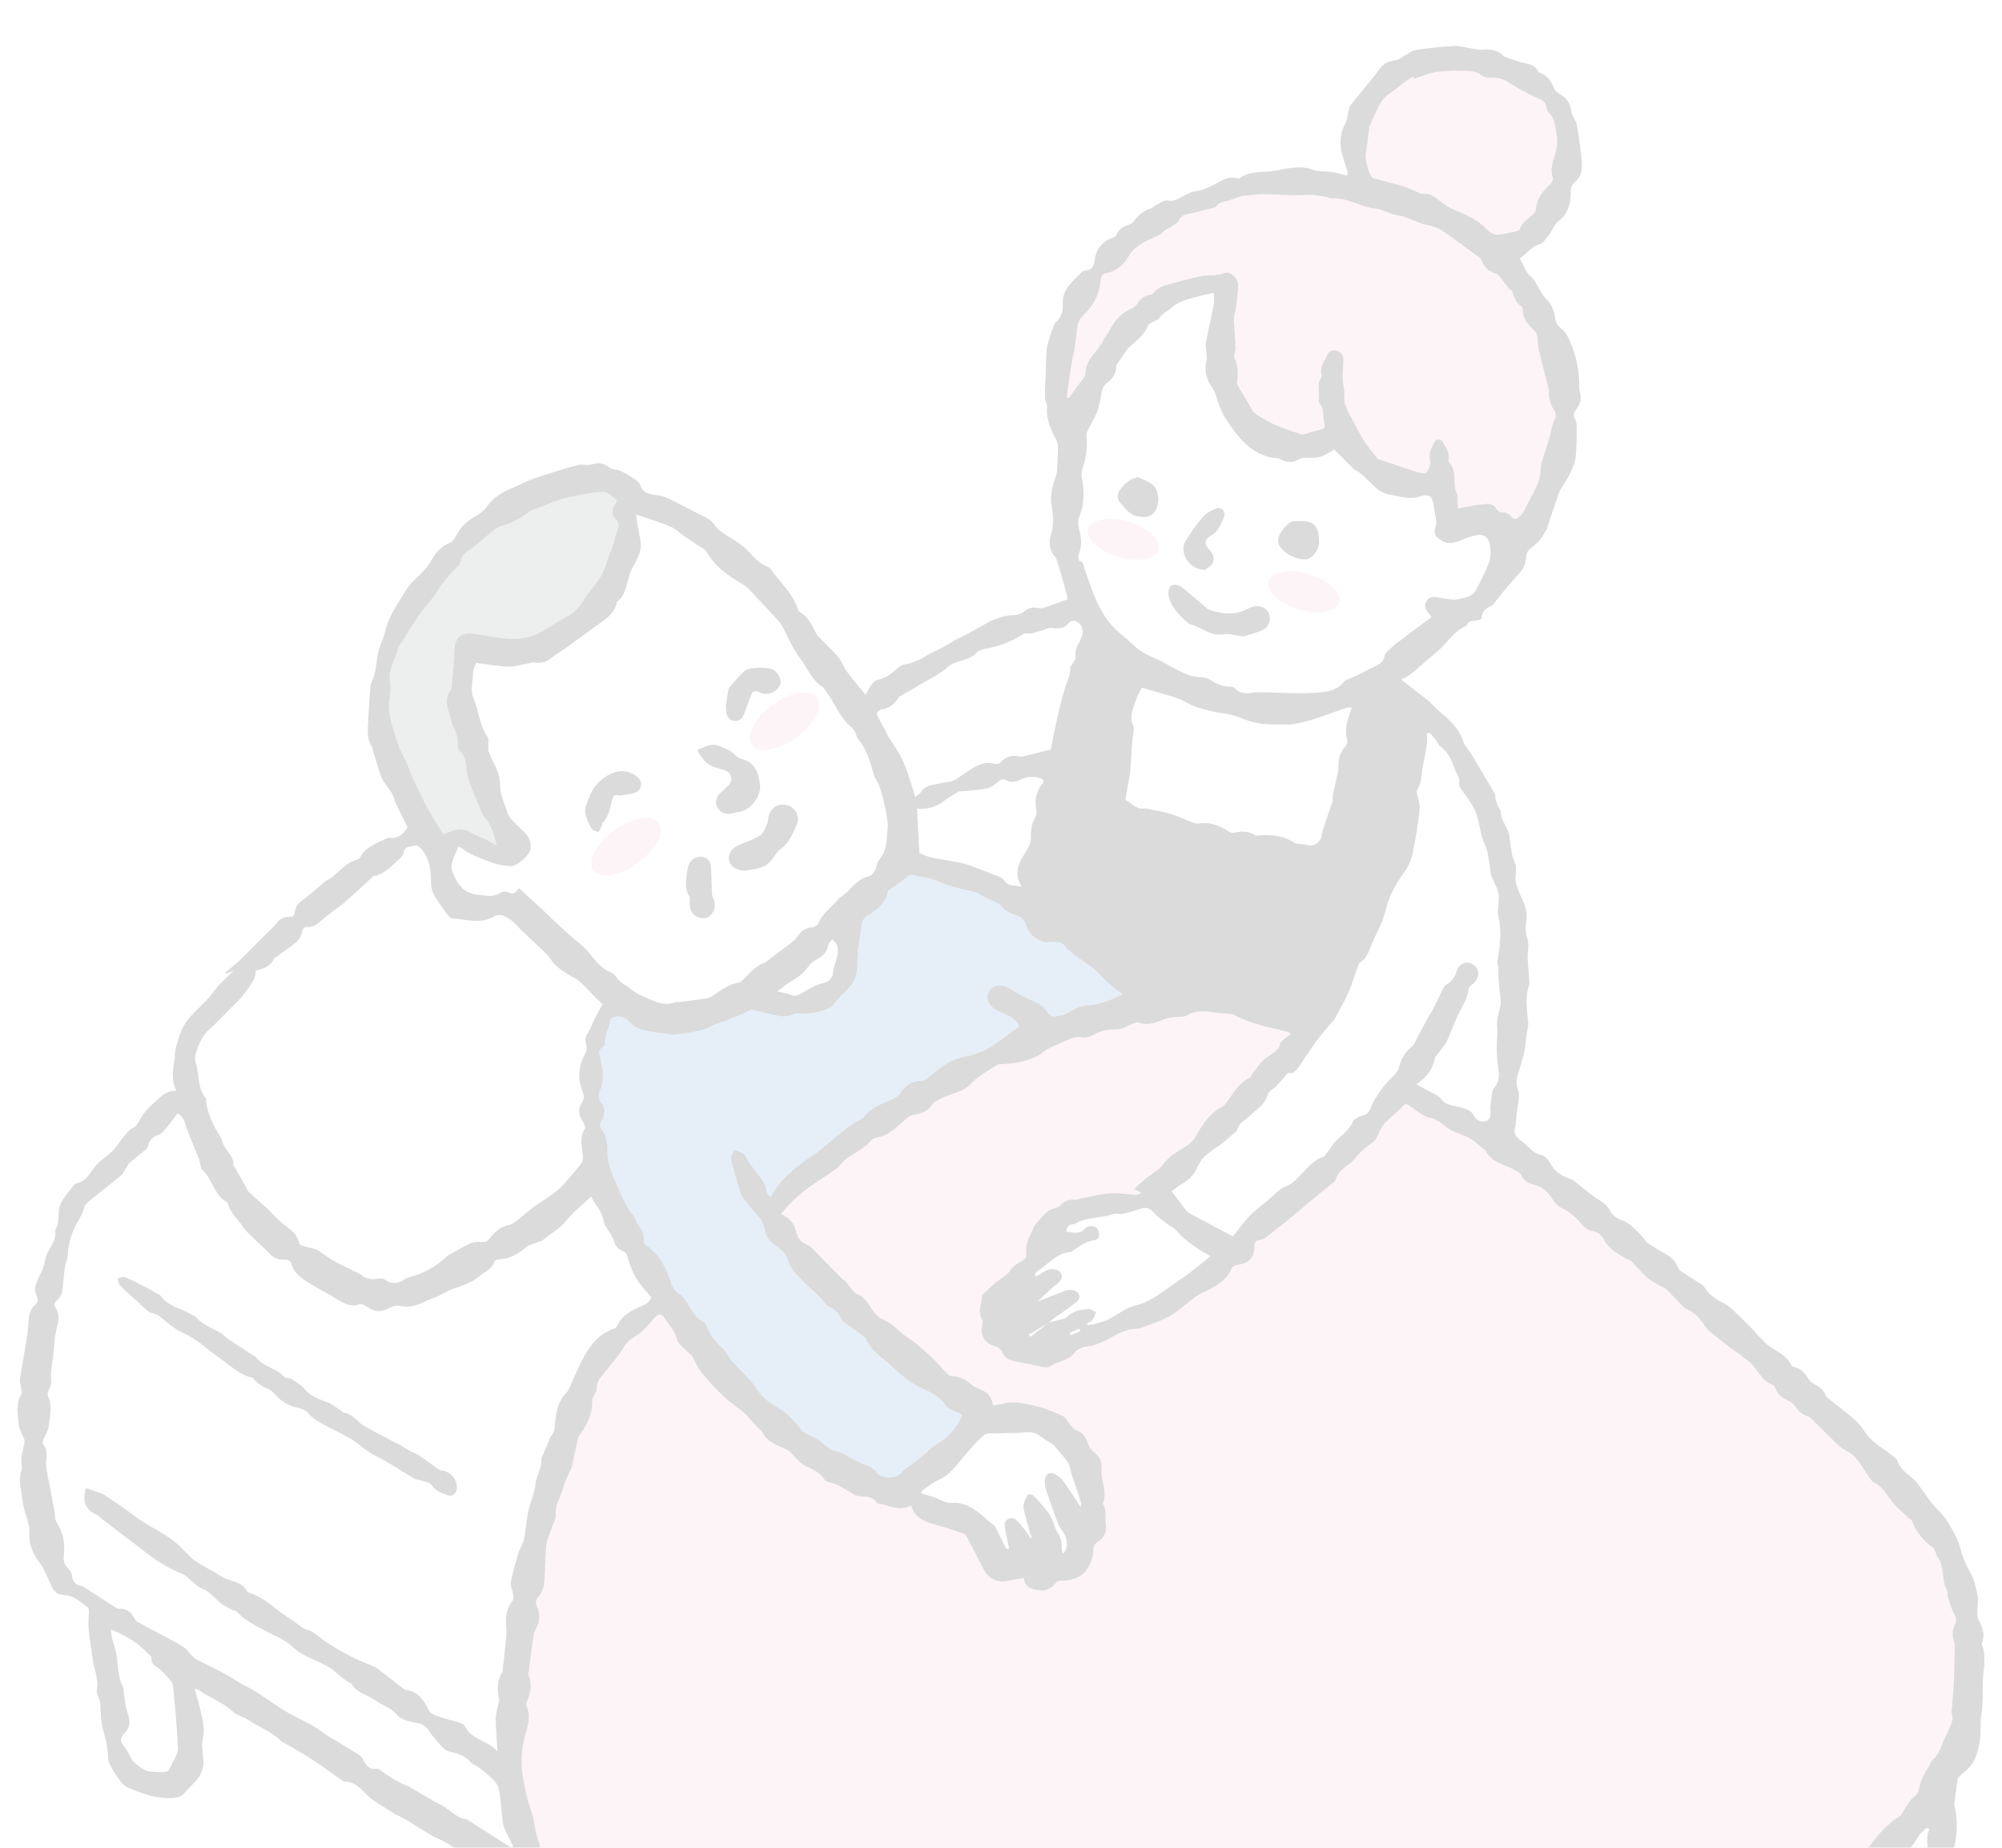 <?xml version="1.0" encoding="utf-8"?>
<!-- Generator: Adobe Illustrator 24.3.0, SVG Export Plug-In . SVG Version: 6.00 Build 0)  -->
<!DOCTYPE svg PUBLIC "-//W3C//DTD SVG 1.1//EN" "http://www.w3.org/Graphics/SVG/1.1/DTD/svg11.dtd">
<svg version="1.1" id="レイヤー_1" xmlns:x="http://ns.adobe.com/Extensibility/1.0/" xmlns:i="http://ns.adobe.com/AdobeIllustrator/10.0/" xmlns:graph="http://ns.adobe.com/Graphs/1.0/"
	 xmlns="http://www.w3.org/2000/svg" xmlns:xlink="http://www.w3.org/1999/xlink" x="0px" y="0px" viewBox="0 0 130 120"
	 style="enable-background:new 0 0 130 120;" xml:space="preserve">
<style type="text/css">
	.st0{fill:none;}
	.st1{fill:#FFFFFF;}
	.st2{fill:#84B1DE;}
	.st3{opacity:0.2;}
	.st4{clip-path:url(#SVGID_2_);}
	.st5{fill:#4D4D4D;}
	.st6{fill:#F6C8DC;}
	.st7{fill:url(#SVGID_3_);}
	.st8{fill:#A4A8A8;}
</style>
<pattern  x="9.5" y="120" width="14.173" height="14.173" patternUnits="userSpaceOnUse" id="新規パターンスウォッチ_2" viewBox="0 -14.173 14.173 14.173" style="overflow:visible;">
	<g>
		<rect x="0" y="-14.173" class="st0" width="14.173" height="14.173"/>
		<rect x="0" y="-14.173" class="st1" width="14.173" height="14.173"/>
		<rect x="0" y="-14.173" class="st2" width="14.173" height="7.087"/>
	</g>
</pattern>
<g class="st3">
	<defs>
		<rect id="SVGID_1_" class="st3" width="130" height="120"/>
	</defs>
	<clipPath id="SVGID_2_">
		<use xlink:href="#SVGID_1_"  style="overflow:visible;"/>
	</clipPath>
	<g class="st4">
		<g>
			<path class="st5" d="M128.72,106.875c-0.024-0.068-0.024-0.158,0-0.227c0.182-0.525,0.017-0.977-0.238-1.435
				c-0.093-0.166-0.073-0.404-0.077-0.61c-0.006-0.341,0.071-0.694,0.005-1.021c-0.101-0.499-0.218-1.022-0.467-1.455
				c-0.281-0.49-0.492-0.965-0.63-1.521c-0.157-0.632-0.514-1.226-0.853-1.796c-0.217-0.366-0.559-0.658-0.843-0.984
				c-0.091-0.104-0.185-0.206-0.266-0.318c-0.277-0.382-0.542-0.773-0.826-1.15c-0.401-0.534-1.1-0.803-1.325-1.502
				c-0.038-0.119-0.185-0.209-0.294-0.298c-0.596-0.492-1.314-0.835-1.763-1.507c-0.205-0.307-0.438-0.612-0.714-0.854
				c-0.544-0.478-1.128-0.911-1.694-1.365c-0.059-0.047-0.137-0.097-0.159-0.161c-0.129-0.386-0.417-0.599-0.762-0.777
				c-0.154-0.08-0.307-0.213-0.394-0.361c-0.226-0.385-0.507-0.677-0.96-0.775c-0.064-0.014-0.138-0.082-0.168-0.145
				c-0.371-0.77-1.269-0.924-1.779-1.531c-0.152-0.181-0.361-0.317-0.495-0.508c-0.154-0.22-1.653-1.706-1.889-1.827
				c-0.549-0.281-1.096-0.563-1.429-1.124c-0.062-0.105-0.178-0.187-0.284-0.257c-0.418-0.275-0.845-0.536-1.26-0.814
				c-0.089-0.059-0.172-0.16-0.208-0.259c-0.151-0.416-0.454-0.668-0.829-0.874c-0.412-0.226-0.806-0.483-1.201-0.738
				c-0.068-0.044-0.089-0.156-0.148-0.221c-0.457-0.499-0.878-1.029-1.569-1.26c-0.25-0.083-0.511-0.313-0.636-0.546
				c-0.176-0.327-0.399-0.53-0.714-0.714c-0.424-0.248-0.793-0.587-1.19-0.882c-0.242-0.181-0.468-0.426-0.742-0.512
				c-0.579-0.182-0.989-0.506-1.279-1.039c-0.115-0.21-0.339-0.466-0.546-0.5c-0.543-0.088-0.8-0.518-1.175-0.808
				c-0.358-0.277-0.748-0.537-0.493-1.09c0.009-0.02-0.007-0.051-0.005-0.076c0.023-0.26,0.049-0.52,0.072-0.78
				c0.043-0.495,0.243-1.05,0.084-1.469c-0.181-0.478-0.058-0.894,0.059-1.246c0.226-0.674,0.406-1.338,0.454-2.046
				c0.026-0.382,0.175-0.768,0.14-1.14c-0.073-0.79-0.223-1.571,0.062-2.351c0.042-0.114,0.017-0.256,0.008-0.383
				c-0.031-0.463-0.084-0.925-0.1-1.388c-0.014-0.407,0.109-0.847-0.006-1.216c-0.133-0.424-0.173-0.807-0.067-1.224
				c0.012-0.048-0.005-0.103-0.001-0.154c0.067-0.792-0.425-1.414-0.64-2.12c-0.062-0.205-0.101-0.437-0.069-0.645
				c0.054-0.355,0.045-0.667-0.115-1.008c-0.141-0.3-0.159-0.661-0.218-0.997c-0.044-0.248-0.034-0.51-0.107-0.747
				c-0.15-0.484-0.525-0.883-0.532-1.428c-0.002-0.113-0.124-0.22-0.175-0.337c-0.059-0.134-0.11-0.273-0.146-0.414
				c-0.034-0.135-0.007-0.299-0.073-0.412c-0.498-0.865-1.008-1.723-1.522-2.579c-0.158-0.262-0.409-0.488-0.496-0.769
				c-0.284-0.908-0.965-1.472-1.642-2.053c-0.206-0.177-0.383-0.387-0.58-0.575c-0.082-0.079-0.18-0.143-0.271-0.214
				c-0.513-0.396-1.027-0.792-1.561-1.204c0.248-0.134,0.459-0.209,0.622-0.343c0.57-0.47,1.112-0.973,1.685-1.44
				c0.655-0.534,1.074-1.33,1.885-1.689c0.043-0.019,0.081-0.069,0.102-0.113c0.1-0.211,0.265-0.229,0.479-0.227
				c0.157,0.001,0.449-0.096,0.452-0.162c0.023-0.441,0.262-0.659,0.642-0.811c0.116-0.046,0.188-0.204,0.279-0.313
				c0.515-0.614,1.003-1.254,1.555-1.832c0.307-0.321,0.397-0.667,0.425-1.074c0.009-0.124,0.046-0.275,0.128-0.359
				c0.22-0.226,0.497-0.4,0.703-0.637c0.197-0.226,0.346-0.499,0.492-0.764c0.079-0.144,0.108-0.315,0.161-0.473
				c0.208-0.615,0.416-1.23,0.626-1.844c0.029-0.084,0.059-0.169,0.104-0.245c0.197-0.33,0.428-0.644,0.594-0.989
				c0.171-0.357,0.354-0.735,0.4-1.119c0.078-0.656,0.06-1.325,0.066-1.988c0.002-0.164-0.018-0.351-0.097-0.487
				c-0.14-0.242-0.103-0.427,0.063-0.629c0.29-0.354,0.382-0.75,0.224-1.194c-0.029-0.082-0.031-0.177-0.028-0.266
				c0.042-1.208-0.258-2.338-0.803-3.404c-0.105-0.205-0.341-0.34-0.494-0.526c-0.101-0.122-0.206-0.27-0.231-0.419
				c-0.084-0.502-0.187-0.969-0.584-1.35c-0.459-0.44-0.599-1.109-1.098-1.552c-0.277-0.246-0.397-0.67-0.587-1.013
				c-0.081-0.011-0.058-0.079-0.011-0.112c0.423-0.288,0.696-0.757,1.254-0.901c0.244-0.063,0.434-0.396,0.615-0.632
				c0.209-0.273,0.325-0.648,0.582-0.85c0.654-0.514,0.817-1.176,0.805-1.949c-0.003-0.182,0.083-0.43,0.217-0.538
				c0.527-0.426,0.557-0.981,0.496-1.577c-0.026-0.255-0.052-0.51-0.088-0.764c-0.072-0.514-0.146-1.029-0.233-1.541
				c-0.016-0.094-0.109-0.173-0.15-0.266c-0.071-0.157-0.162-0.314-0.186-0.48c-0.065-0.459-0.247-0.832-0.65-1.088
				c-0.162-0.103-0.374-0.206-0.442-0.362c-0.211-0.487-0.438-0.932-0.996-1.097c-0.049-0.014-0.08-0.097-0.114-0.151
				c-0.179-0.287-0.45-0.378-0.77-0.448c-0.464-0.102-0.913-0.277-1.366-0.426c-0.045-0.015-0.077-0.066-0.115-0.101
				c-0.347-0.317-0.752-0.413-1.216-0.362c-0.222,0.024-0.455-0.025-0.681-0.057c-0.419-0.059-0.839-0.2-1.253-0.181
				c-0.842,0.038-1.683,0.136-2.518,0.26c-0.255,0.038-0.486,0.239-0.726,0.369c-0.169,0.092-0.325,0.246-0.503,0.275
				c-0.421,0.068-0.805,0.173-1.075,0.534c-0.211,0.282-0.42,0.568-0.642,0.842c-0.433,0.534-0.894,1.045-1.299,1.598
				c-0.13,0.177-0.118,0.457-0.176,0.689c-0.038,0.152-0.06,0.317-0.136,0.45c-0.341,0.6-0.399,1.236-0.245,1.89
				c0.1,0.422,0.256,0.831,0.375,1.249c0.024,0.085-0.008,0.186-0.013,0.26c-0.37-0.088-0.697-0.187-1.031-0.239
				c-0.39-0.061-0.818,0.003-1.172-0.134c-0.864-0.333-1.719-0.074-2.53,0.063c-0.755,0.128-1.606-0.037-2.279,0.5
				c-0.022,0.017-0.077,0.004-0.112-0.008c-0.511-0.173-0.945,0.092-1.349,0.306c-0.436,0.231-0.853,0.45-1.351,0.519
				c-0.256,0.035-0.505,0.164-0.742,0.282c-0.347,0.174-0.643,0.42-1.098,0.326c-0.204-0.042-0.465,0.156-0.691,0.264
				c-0.148,0.071-0.268,0.21-0.42,0.261c-0.433,0.145-0.771,0.394-1.036,0.767c-0.091,0.127-0.24,0.251-0.387,0.293
				c-0.358,0.104-0.625,0.28-0.781,0.63c-0.04,0.09-0.16,0.169-0.26,0.205c-0.702,0.258-1.08,0.768-1.17,1.494
				c-0.045,0.363-0.166,0.612-0.577,0.632c-0.095,0.005-0.212,0.056-0.277,0.125c-0.553,0.592-1.261,1.082-1.209,2.051
				c0.023,0.433-0.072,0.862-0.448,1.183c-0.123,0.105-0.167,0.311-0.23,0.477c-0.09,0.24-0.173,0.483-0.242,0.729
				c-0.058,0.208-0.118,0.421-0.131,0.634c-0.032,0.523-0.035,1.048-0.055,1.572c-0.018,0.486-0.062,0.973-0.055,1.458
				c0.003,0.224,0.163,0.453,0.144,0.67c-0.074,0.807,0.271,1.475,0.618,2.154c0.07,0.137,0.088,0.313,0.088,0.472
				c-0.001,0.384-0.023,0.769-0.043,1.153c-0.011,0.197,0.001,0.407-0.063,0.587c-0.227,0.636-0.422,1.272-0.316,1.96
				c0.102,0.667,0.183,1.311-0.049,1.996c-0.155,0.457-0.074,1.002,0.306,1.416c0.057,0.062,0.081,0.157,0.107,0.241
				c0.122,0.391,0.247,0.781,0.357,1.176c0.126,0.453,0.238,0.91,0.339,1.299c-0.571,0.204-1.081,0.392-1.596,0.564
				c-0.102,0.034-0.23,0.019-0.34-0.004c-0.34-0.069-0.622,0.013-0.899,0.231c-0.16,0.126-0.388,0.233-0.585,0.232
				c-0.725-0.001-1.377,0.267-1.975,0.599c-0.519,0.288-1.012,0.599-1.563,0.848c-0.499,0.226-0.954,0.582-1.482,0.812
				c-0.71,0.309-1.325,0.827-2.127,0.943c-0.157,0.023-0.324,0.11-0.445,0.216c-0.389,0.34-0.768,0.678-1.303,0.781
				c-0.14,0.027-0.291,0.135-0.381,0.249c-0.154,0.198-0.264,0.43-0.439,0.725c-0.256-0.311-0.491-0.589-0.718-0.874
				c-0.206-0.258-0.418-0.512-0.6-0.787c-0.161-0.243-0.243-0.548-0.432-0.762c-0.429-0.488-0.903-0.935-1.354-1.403
				c-0.06-0.062-0.1-0.148-0.139-0.227c-0.246-0.497-0.491-0.993-0.994-1.295c-0.071-0.043-0.14-0.125-0.164-0.204
				c-0.317-1.046-1.158-1.737-1.749-2.597c-0.036-0.052-0.086-0.108-0.142-0.129c-0.538-0.197-0.896-0.574-1.282-1.001
				c-0.484-0.535-1.185-0.872-1.786-1.303c-0.144-0.103-0.297-0.221-0.386-0.367c-0.253-0.414-0.663-0.588-1.071-0.786
				c-0.605-0.294-1.194-0.62-1.798-0.917c-0.235-0.115-0.482-0.227-0.736-0.275c-0.511-0.096-1.086-0.031-1.287-0.706
				c-0.039-0.132-0.182-0.259-0.309-0.334c-0.461-0.271-0.879-0.638-1.454-0.676c-0.104-0.007-0.21-0.09-0.301-0.158
				c-0.341-0.252-0.7-0.292-1.096-0.145c-0.107,0.04-0.236,0.024-0.355,0.024c-0.154,0-0.318-0.045-0.462-0.009
				c-0.473,0.119-0.941,0.256-1.406,0.403c-0.622,0.196-1.244,0.394-1.855,0.619c-0.342,0.126-0.655,0.33-0.996,0.46
				c-0.702,0.268-1.302,0.654-1.75,1.277c-0.156,0.217-0.391,0.399-0.626,0.534c-0.498,0.285-0.937,0.612-1.226,1.127
				c-0.135,0.241-0.289,0.558-0.511,0.644c-0.549,0.213-0.885,0.593-1.162,1.074c-0.133,0.232-0.281,0.461-0.459,0.659
				c-0.409,0.458-0.931,0.842-1.241,1.356c-0.515,0.855-1.118,1.676-1.35,2.684c-0.1,0.433-0.321,0.838-0.425,1.271
				c-0.154,0.64-0.143,1.316-0.425,1.931c-0.068,0.149-0.105,0.321-0.117,0.485c-0.052,0.709-0.099,1.418-0.13,2.128
				c-0.025,0.575-0.101,1.162,0.254,1.685c0.04,0.059,0.032,0.149,0.055,0.222c0.173,0.558,0.323,1.124,0.528,1.67
				c0.226,0.603,0.813,1.017,0.913,1.694c0.003,0.023,0.028,0.043,0.039,0.066c0.268,0.544,0.536,1.088,0.771,1.566
				c-0.341,0.485-0.69,0.765-1.224,0.667c-0.055-0.01-0.124,0.031-0.182,0.059c-0.638,0.316-1.344,0.538-1.695,1.248
				c-0.033,0.066-0.14,0.112-0.222,0.133c-0.845,0.223-1.272,1.055-2.037,1.393c-0.011,0.005-0.016,0.02-0.026,0.028
				c-0.448,0.377-0.875,0.783-1.351,1.119c-0.317,0.224-0.549,0.467-0.598,0.85c-0.03,0.236-0.12,0.336-0.375,0.316
				c-0.35-0.027-0.602,0.154-0.817,0.427c-0.187,0.237-0.419,0.437-0.633,0.652c-0.153,0.153-0.311,0.302-0.464,0.455
				c-0.414,0.415-0.818,0.841-1.244,1.244c-0.313,0.296-0.653,0.563-0.981,0.843c0.018,0.022,0.036,0.045,0.053,0.067
				c0.162-0.064,0.325-0.129,0.499-0.198c-0.344,0.337-0.664,0.643-0.975,0.959c-0.116,0.119-0.214,0.257-0.311,0.392
				c-0.682,0.95-1.783,1.565-2.188,2.733c-0.123,0.357-0.233,0.72-0.318,1.087c-0.048,0.21-0.008,0.439-0.05,0.651
				c-0.132,0.662-0.197,1.316,0.123,1.985c-0.509-0.035-0.865,0.221-1.194,0.54c-0.227,0.22-0.482,0.415-0.693,0.649
				c-0.191,0.212-0.374,0.445-0.496,0.699c-0.11,0.229-0.207,0.403-0.461,0.52c-0.214,0.099-0.381,0.321-0.54,0.513
				c-0.258,0.311-0.463,0.669-0.744,0.955c-0.326,0.333-0.742,0.579-1.057,0.92c-0.404,0.438-0.612,1.076-1.31,1.201
				c-0.084,0.015-0.16,0.124-0.224,0.203c-0.201,0.251-0.41,0.499-0.587,0.767c-0.125,0.189-0.243,0.401-0.294,0.618
				c-0.111,0.477,0.04,1.005-0.276,1.445c0.156,0.782-0.561,1.274-0.655,2c-0.071,0.55-0.439,1.056-0.614,1.602
				c-0.067,0.207-0.02,0.496,0.076,0.699c0.108,0.229,0.115,0.369-0.077,0.532c-0.326,0.277-0.436,0.638-0.451,1.064
				c-0.017,0.484-0.094,0.968-0.169,1.449c-0.124,0.788-0.28,1.571-0.393,2.36c-0.028,0.194,0.064,0.404,0.088,0.607
				c0.014,0.123,0.053,0.278-0.002,0.369c-0.378,0.63-0.216,1.307-0.159,1.96c0.03,0.338,0.256,0.656,0.369,0.992
				c0.032,0.096-0.017,0.222-0.037,0.333c-0.054,0.294-0.135,0.585-0.164,0.881c-0.025,0.254,0.079,0.537,0.001,0.765
				c-0.234,0.692,0.015,1.352,0.083,2.018c0.045,0.45,0.225,0.887,0.339,1.331c0.044,0.171,0.113,0.349,0.099,0.518
				c-0.069,0.824,0.182,1.528,0.691,2.173c0.214,0.271,0.346,0.61,0.499,0.926c0.235,0.487,0.34,1.108,1.047,1.131
				c0.655,0.021,1.071,0.463,1.549,0.801c0.052,0.037,0.073,0.148,0.073,0.225c-0.001,0.389-0.048,0.781-0.014,1.166
				c0.057,0.635,0.177,1.265,0.247,1.899c0.078,0.698,0.442,1.356,0.279,2.093c-0.032,0.143,0.079,0.318,0.124,0.478
				c0.034,0.122,0.085,0.243,0.097,0.367c0.042,0.458,0.044,0.922,0.111,1.376c0.052,0.351,0.187,0.69,0.267,1.038
				c0.055,0.239,0.082,0.486,0.114,0.73c0.033,0.25-0.006,0.531,0.097,0.746c0.191,0.402,0.441,0.781,0.705,1.142
				c0.139,0.19,0.336,0.38,0.549,0.466c0.801,0.324,1.602,0.645,2.498,0.656c0.445,0.005,0.838,0.023,1.157-0.352
				c0.272-0.321,0.6-0.596,0.855-0.928c0.16-0.208,0.265-0.475,0.332-0.732c0.052-0.198,0.01-0.422,0.002-0.634
				c-0.015-0.378-0.13-0.781-0.036-1.129c0.183-0.679,0.003-1.3-0.138-1.935c-0.098-0.44-0.236-0.871-0.376-1.38
				c0.174,0.041,0.231,0.038,0.266,0.065c0.7,0.541,1.578,0.795,2.229,1.429c0.245,0.239,0.653,0.301,0.946,0.502
				c0.713,0.489,1.558,0.773,2.177,1.407c0.051,0.052,0.138,0.068,0.204,0.107c0.594,0.351,1.199,0.683,1.777,1.059
				c0.65,0.424,1.274,0.888,1.912,1.331c0.073,0.051,0.161,0.105,0.245,0.11c0.542,0.035,0.879,0.293,1.264,0.713
				c0.538,0.587,1.314,0.957,1.99,1.416c0.073,0.05,0.168,0.066,0.247,0.108c0.192,0.102,0.384,0.203,0.57,0.315
				c0.537,0.327,1.064,0.67,1.608,0.985c0.294,0.17,0.621,0.283,0.919,0.446c0.266,0.146,0.503,0.342,0.769,0.487
				c0.504,0.275,1.039,0.496,1.524,0.8c0.591,0.37,1.117,0.846,1.72,1.189c0.404,0.23,0.763,0.535,1.144,0.745
				c0.748,0.412,1.356,0.999,2.077,1.429c0.11,0.066,0.234,0.108,0.347,0.17c0.123,0.067,0.234,0.156,0.36,0.216
				c0.26,0.123,0.527,0.235,0.792,0.348c0.16,0.068,0.355,0.095,0.476,0.204c0.524,0.477,0.916,1.115,1.665,1.313
				c0.089,0.024,0.161,0.125,0.232,0.199c0.268,0.281,0.593,0.396,0.978,0.361c0.096-0.009,0.267-0.007,0.283,0.034
				c0.161,0.437,0.578,0.57,0.912,0.796c0.38,0.257,0.771,0.496,1.16,0.739c0.435,0.273,0.923,0.487,1.294,0.829
				c0.348,0.321,0.716,0.531,1.155,0.658c0.109,0.031,0.242,0.052,0.314,0.125c0.376,0.38,0.999,0.457,1.233,1.009
				c0.017,0.041,0.077,0.066,0.12,0.094c0.695,0.457,1.389,0.917,2.087,1.37c0.893,0.579,1.768,1.192,2.695,1.713
				c0.526,0.295,1.112,0.483,1.657,0.765c0.303,0.157,0.595,0.312,0.861,0.521c0.484,0.38,0.917,0.892,1.466,1.106
				c0.615,0.239,1.132,0.578,1.666,0.932c0.369,0.245,0.812,0.38,1.178,0.628c0.388,0.262,0.706,0.627,1.088,0.9
				c0.592,0.424,1.174,0.896,1.975,0.852c0.136-0.007,0.275,0.032,0.348,0.041c0.139,0.288,0.2,0.586,0.381,0.752
				c0.394,0.361,0.831,0.684,1.285,0.967c0.523,0.325,1.101,0.564,1.625,0.887c0.78,0.481,1.319,1.317,2.269,1.555
				c0.054,0.014,0.097,0.083,0.14,0.13c0.261,0.281,0.583,0.404,0.966,0.412c0.125,0.002,0.266,0.063,0.369,0.139
				c0.625,0.459,1.219,0.966,1.87,1.384c0.39,0.25,0.944,0.23,1.204,0.716c0.016,0.029,0.063,0.042,0.098,0.06
				c0.372,0.197,0.749,0.386,1.115,0.593c0.12,0.068,0.264,0.16,0.315,0.276c0.361,0.826,1.401,0.76,1.873,1.437
				c0.044,0.063,0.205,0.031,0.291,0.079c0.287,0.16,0.577,0.319,0.842,0.511c0.246,0.178,0.444,0.424,0.693,0.594
				c0.31,0.212,0.556,0.422,0.576,0.846c0.03,0.642,0.124,1.28,0.17,1.921c0.025,0.344,0.032,0.694-0.002,1.035
				c-0.038,0.377,0.061,0.671,0.321,0.947c0.115,0.122,0.199,0.334,0.191,0.499c-0.017,0.331-0.087,0.664-0.172,0.986
				c-0.211,0.802-0.002,1.573,0.145,2.35c0.088,0.465,0.465,0.744,0.713,1.108c0.466,0.685,1.116,1.007,1.876,1.167
				c0.323,0.068,0.735,0.199,0.979,0.067c0.614-0.334,1.16-0.797,1.72-1.224c0.076-0.058,0.059-0.225,0.122-0.316
				c0.17-0.246,0.31-0.588,0.551-0.695c0.734-0.329,1.07-0.775,0.9-1.558c-0.125-0.58-0.135-1.143-0.137-1.734
				c-0.005-1.082-0.211-2.163-0.337-3.244c-0.009-0.075-0.035-0.154-0.075-0.218c-0.221-0.351-0.277-0.713-0.231-1.137
				c0.071-0.648,0.031-0.653,0.677-0.777c0.051-0.01,0.102-0.015,0.153-0.024c0.699-0.119,1.298-0.395,1.712-1.01
				c0.078-0.116,0.257-0.209,0.401-0.229c0.83-0.115,1.479-0.546,2.065-1.112c0.166-0.16,0.365-0.315,0.578-0.391
				c0.829-0.296,1.536-0.771,1.983-1.522c0.231-0.387,0.512-0.593,0.898-0.775c0.537-0.253,1.04-0.578,1.199-1.23
				c0.021-0.088,0.172-0.188,0.275-0.204c0.495-0.074,0.849-0.344,1.131-0.739c0.065-0.092,0.146-0.196,0.244-0.237
				c0.438-0.186,0.678-0.553,0.859-0.955c0.114-0.253,0.285-0.359,0.536-0.439c0.261-0.084,0.515-0.218,0.739-0.377
				c0.234-0.167,0.43-0.388,0.64-0.588c0.093-0.089,0.206-0.172,0.259-0.282c0.133-0.275,0.362-0.369,0.637-0.442
				c0.528-0.14,0.951-0.438,1.238-0.919c0.075-0.126,0.192-0.246,0.319-0.317c0.399-0.223,0.884-0.345,1.203-0.647
				c0.476-0.451,0.998-0.818,1.517-1.208c0.82-0.618,1.621-1.281,2.262-2.104c0.044-0.057,0.134-0.077,0.19-0.128
				c0.224-0.202,0.44-0.412,0.665-0.612c0.167-0.148,0.324-0.331,0.521-0.417c0.337-0.146,0.588-0.345,0.759-0.674
				c0.076-0.146,0.227-0.259,0.361-0.367c0.267-0.215,0.603-0.371,0.803-0.633c0.226-0.297,0.438-0.52,0.817-0.614
				c0.204-0.051,0.384-0.249,0.544-0.412c0.169-0.173,0.284-0.397,0.451-0.572c0.297-0.311,0.612-0.605,0.928-0.897
				c0.108-0.1,0.244-0.169,0.364-0.256c0.574-0.417,1.355-0.625,1.493-1.482c0.008-0.048,0.041-0.129,0.066-0.131
				c0.601-0.041,0.904-0.466,1.192-0.913c0.006-0.009,0.023-0.01,0.034-0.017c0.52-0.321,1.041-0.642,1.56-0.966
				c0.065-0.04,0.12-0.097,0.176-0.149c0.398-0.376,0.789-0.758,1.192-1.128c0.683-0.627,1.372-1.248,2.139-1.944
				c-0.052,0.328-0.093,0.631-0.15,0.931c-0.045,0.237-0.151,0.471-0.156,0.707c-0.012,0.662,0.144,1.296-0.006,1.995
				c-0.216,1.009,0.12,2.023,0.481,2.991c0.264,0.71,1.23,1.463,1.981,1.44c0.736-0.022,1.422-0.22,1.871-0.899
				c0.219-0.331,0.475-0.641,0.737-0.941c0.242-0.277,0.37-0.576,0.352-0.949c-0.006-0.128,0.071-0.26,0.108-0.39
				c0.074-0.265,0.218-0.535,0.201-0.794c-0.02-0.299-0.001-0.531,0.185-0.78c0.255-0.339,0.294-0.727,0.126-1.137
				c-0.053-0.129-0.03-0.291-0.031-0.439c-0.004-0.721-0.005-1.443-0.008-2.164c0-0.024-0.022-0.048-0.023-0.073
				c-0.005-0.112-0.013-0.225-0.008-0.337c0.015-0.331,0.035-0.663,0.052-0.994c0.006-0.126-0.024-0.265,0.017-0.378
				c0.389-1.066,0.442-2.148,0.184-3.25c-0.019-0.082-0.001-0.176,0.01-0.263c0.06-0.439,0.121-0.877,0.188-1.314
				c0.014-0.091,0.033-0.203,0.093-0.262c0.226-0.224,0.491-0.412,0.7-0.649c0.165-0.187,0.307-0.413,0.392-0.647
				c0.126-0.346,0.222-0.709,0.276-1.073c0.051-0.348,0.033-0.706,0.044-1.059c0.003-0.101-0.01-0.202,0.002-0.302
				c0.035-0.29,0.098-0.577,0.113-0.867c0.023-0.458,0.023-0.918,0.021-1.378C128.745,108.583,129.023,107.726,128.72,106.875z
				 M67.672,50.919c-0.41,0.512-0.502,1.079-0.373,1.71c0.029,0.14-0.01,0.32-0.079,0.449c-0.219,0.408-0.295,0.815-0.279,1.291
				c0.012,0.349-0.185,0.744-0.389,1.053c-0.446,0.673-0.718,1.336-0.207,2.162c-0.451-0.101-0.891,0.003-1.152-0.428
				c-0.044-0.073-0.124-0.141-0.204-0.173c-0.601-0.242-1.204-0.479-1.81-0.706c-0.262-0.098-0.53-0.193-0.804-0.247
				c-0.65-0.13-1.309-0.219-1.956-0.359c-0.282-0.061-0.545-0.208-0.721-0.278c-0.052-1.007-0.1-1.939-0.148-2.871
				c0.659,0.05,1.25-0.107,1.778-0.527c0.282-0.224,0.608-0.395,0.918-0.584c0.039-0.024,0.1-0.013,0.15-0.018
				c0.555-0.054,1.117-0.071,1.661-0.179c0.269-0.053,0.533-0.242,0.748-0.428c0.177-0.153,0.295-0.237,0.526-0.113
				c0.304,0.162,0.613,0.114,0.925-0.036c0.403-0.194,0.826-0.244,1.269-0.107C67.773,50.606,67.817,50.738,67.672,50.919z"/>
			<path class="st6" d="M83.834,67.149c-0.126,0.09-0.23,0.152-0.32,0.231c-0.134,0.118-0.334,0.227-0.371,0.375
				c-0.138,0.546-0.612,0.702-0.989,0.999c-0.34,0.268-0.578,0.667-0.856,1.011c-0.056,0.069-0.076,0.192-0.144,0.222
				c-0.762,0.347-1.098,1.086-1.576,1.693c-0.047,0.06-0.098,0.127-0.163,0.159c-0.877,0.439-1.347,1.225-1.82,2.035
				c-0.182,0.311-0.536,0.553-0.862,0.74c-0.477,0.274-0.894,0.575-1.224,1.033c-0.209,0.289-0.561,0.475-0.851,0.704
				c-0.11,0.087-0.231,0.162-0.337,0.254c-0.21,0.181-0.413,0.37-0.668,0.601c0.083,0.047,0.235,0.134,0.466,0.266
				c-0.203,0.083-0.268,0.134-0.329,0.13c-0.561-0.035-1.126-0.14-1.681-0.103c-0.63,0.042-1.252,0.207-1.876,0.324
				c-0.134,0.025-0.27,0.111-0.396,0.096c-0.376-0.046-0.684,0.054-0.946,0.326c-0.079,0.082-0.179,0.179-0.282,0.196
				c-0.655,0.109-0.973,0.641-1.364,1.074c-0.108,0.119-0.161,0.289-0.23,0.44c-0.106,0.23-0.232,0.456-0.298,0.697
				c-0.065,0.24-0.105,0.501-0.081,0.746c0.025,0.25-0.048,0.359-0.262,0.482c-0.284,0.162-0.6,0.35-0.768,0.612
				c-0.196,0.306-0.472,0.443-0.738,0.638c-0.37,0.272-0.692,0.609-1.033,0.92c-0.028,0.025-0.062,0.062-0.063,0.095
				c-0.015,0.516-0.323,1.033,0.005,1.551c0.041,0.064,0.045,0.171,0.027,0.249c-0.173,0.752,0.096,1.294,0.824,1.491
				c0.278,0.075,0.373,0.203,0.483,0.441c0.087,0.189,0.295,0.385,0.49,0.448c0.425,0.136,0.878,0.187,1.318,0.278
				c0.221,0.046,0.436,0.121,0.659,0.15c0.198,0.026,0.458,0.089,0.592-0.005c0.52-0.364,1.228-0.364,1.655-0.944
				c0.164-0.223,0.541-0.343,0.917-0.389c0.472-0.058,0.938-0.302,1.368-0.537c0.545-0.298,1.083-0.574,1.719-0.589
				c0.039-0.001,0.081,0.006,0.115-0.006c0.842-0.306,1.701-0.548,2.449-1.094c0.593-0.433,1.1-0.965,1.801-1.293
				c0.704-0.329,1.468-0.715,1.791-1.552c0.034-0.088,0.19-0.164,0.299-0.181c0.855-0.135,1.162-0.443,1.182-1.278
				c0.005-0.234,0.071-0.316,0.296-0.343c0.147-0.018,0.306-0.079,0.424-0.168c0.536-0.409,1.065-0.83,1.587-1.258
				c0.615-0.504,1.217-1.023,1.829-1.531c0.322-0.267,0.654-0.521,0.979-0.785c0.059-0.048,0.136-0.107,0.151-0.173
				c0.16-0.715,0.883-0.914,1.277-1.411c0.338-0.426,0.729-0.771,1.186-1.071c0.203-0.133,0.269-0.471,0.406-0.711
				c0.098-0.172,0.185-0.363,0.322-0.499c0.388-0.385,0.815-0.731,1.194-1.124c0.18-0.186,0.263-0.086,0.413,0.011
				c0.439,0.283,0.864,0.688,1.346,0.781c0.587,0.113,0.893,0.547,1.347,0.793c0.26,0.141,0.55,0.226,0.825,0.342
				c0.154,0.065,0.32,0.12,0.453,0.217c0.287,0.209,0.556,0.442,0.833,0.664c0.04,0.032,0.103,0.049,0.123,0.09
				c0.408,0.833,1.313,0.914,1.996,1.331c0.116,0.071,0.266,0.14,0.318,0.249c0.177,0.371,0.466,0.575,0.852,0.661
				c0.556,0.124,0.908,0.483,1.202,0.953c0.142,0.228,0.363,0.456,0.602,0.565c0.547,0.249,0.952,0.627,1.322,1.086
				c0.149,0.185,0.407,0.351,0.636,0.385c0.37,0.054,0.601,0.258,0.746,0.542c0.341,0.667,0.971,0.964,1.565,1.315
				c0.076,0.045,0.185,0.051,0.242,0.11c0.336,0.347,0.636,0.733,0.998,1.049c0.28,0.245,0.63,0.409,0.952,0.604
				c0.095,0.057,0.225,0.071,0.299,0.145c0.353,0.355,0.69,0.725,1.037,1.085c0.08,0.083,0.165,0.178,0.267,0.218
				c0.624,0.243,0.987,0.754,1.339,1.277c0.134,0.2,1.826,1.485,2.038,1.602c0.204,0.112,0.36,0.308,0.559,0.433
				c0.677,0.426,0.87,1.352,1.694,1.625c0.062,0.021,0.127,0.1,0.147,0.166c0.129,0.437,0.446,0.668,0.841,0.846
				c0.169,0.077,0.335,0.212,0.444,0.363c0.226,0.313,0.469,0.578,0.866,0.664c0.067,0.015,0.128,0.082,0.182,0.135
				c0.591,0.581,1.172,1.172,1.775,1.74c0.184,0.174,0.418,0.299,0.641,0.426c0.67,0.383,0.933,1.097,1.373,1.667
				c0.086,0.111,0.158,0.266,0.274,0.317c0.682,0.299,0.928,0.996,1.396,1.487c0.29,0.305,0.615,0.578,0.924,0.865
				c0.056,0.052,0.142,0.093,0.167,0.157c0.276,0.72,0.74,1.283,1.363,1.734c0.118,0.086,0.154,0.288,0.224,0.438
				c0.016,0.034,0.001,0.088,0.023,0.112c0.552,0.615,0.268,1.482,0.645,2.154c0.082,0.146,0.037,0.358,0.09,0.528
				c0.114,0.362,0.213,0.74,0.398,1.065c0.13,0.23,0.171,0.402,0.065,0.64c-0.174,0.389-0.217,0.792-0.062,1.204
				c0.031,0.081,0.04,0.176,0.039,0.263c-0.018,0.805-0.031,1.61-0.064,2.414c-0.021,0.497-0.076,0.993-0.112,1.489
				c-0.012,0.166-0.063,0.35-0.013,0.496c0.15,0.439-0.125,0.766-0.253,1.13c-0.076,0.215-0.21,0.408-0.295,0.621
				c-0.171,0.427-0.288,0.876-0.676,1.188c-0.12,0.096-0.163,0.285-0.246,0.429c-0.1,0.173-0.221,0.335-0.305,0.515
				c-0.127,0.272-0.285,0.547-0.326,0.835c-0.041,0.288-0.118,0.466-0.36,0.661c-0.284,0.229-0.457,0.595-0.677,0.903
				c-0.086,0.12-0.14,0.287-0.255,0.358c-0.77,0.477-1.35,1.127-1.879,1.855c-0.268,0.368-0.692,0.622-1.047,0.925
				c-0.058,0.05-0.141,0.075-0.189,0.132c-0.752,0.904-1.773,1.514-2.579,2.362c-0.355,0.374-0.82,0.644-1.235,0.961
				c-0.031,0.023-0.07,0.036-0.097,0.063c-0.454,0.447-0.904,0.899-1.363,1.342c-0.114,0.11-0.243,0.231-0.387,0.277
				c-0.364,0.117-0.582,0.345-0.712,0.7c-0.04,0.109-0.192,0.232-0.307,0.249c-0.382,0.055-0.656,0.237-0.905,0.53
				c-0.375,0.442-0.827,0.821-1.186,1.274c-0.394,0.497-0.916,0.801-1.431,1.131c-0.137,0.088-0.3,0.209-0.348,0.351
				c-0.15,0.444-0.472,0.671-0.88,0.823c-0.047,0.018-0.096,0.046-0.13,0.082c-0.43,0.445-0.931,0.792-1.424,1.161
				c-0.423,0.316-0.792,0.743-1.223,1.098c-0.538,0.444-1.091,0.847-1.659,1.249c-0.612,0.433-1.131,0.997-1.696,1.498
				c-0.132,0.117-0.271,0.243-0.43,0.307c-0.419,0.168-0.73,0.421-1.003,0.799c-0.218,0.301-0.589,0.545-0.943,0.679
				c-0.537,0.204-0.924,0.522-1.235,0.991c-0.138,0.208-0.373,0.353-0.566,0.524c-0.542,0.48-1.362,0.616-1.677,1.388
				c-0.06,0.147-0.265,0.273-0.431,0.333c-0.466,0.167-0.922,0.325-1.2,0.785c-0.06,0.099-0.198,0.159-0.31,0.217
				c-0.383,0.199-0.646,0.494-0.806,0.899c-0.047,0.119-0.178,0.273-0.288,0.288c-0.722,0.099-1.131,0.585-1.452,1.159
				c-0.188,0.337-0.394,0.587-0.768,0.757c-0.713,0.323-1.27,0.862-1.758,1.476c-0.125,0.157-0.322,0.279-0.511,0.359
				c-0.681,0.29-1.309,0.646-1.821,1.196c-0.096,0.103-0.286,0.182-0.425,0.171c-0.671-0.052-1.232,0.189-1.759,0.57
				c-0.323,0.233-0.656,0.456-1.004,0.649c-0.117,0.065-0.297,0.048-0.442,0.026c-0.423-0.064-0.818-0.055-1.171,0.238
				c-0.075,0.063-0.21,0.07-0.319,0.073c-0.23,0.006-0.461-0.002-0.69-0.014c-0.099-0.005-0.207-0.013-0.294-0.055
				c-0.595-0.294-1.193-0.507-1.884-0.401c-0.201,0.031-0.438-0.119-0.647-0.213c-0.417-0.187-0.834-0.378-1.233-0.6
				c-0.135-0.074-0.201-0.263-0.325-0.368c-0.228-0.192-0.475-0.361-0.714-0.539c-0.125-0.093-0.299-0.159-0.368-0.283
				c-0.207-0.371-0.504-0.561-0.918-0.626c-0.195-0.03-0.403-0.103-0.562-0.215c-0.355-0.251-0.683-0.539-1.022-0.812
				c-0.01-0.008-0.02-0.02-0.031-0.022c-0.575-0.077-0.819-0.596-1.221-0.905c-0.613-0.47-1.293-0.817-2.045-1.021
				c-0.115-0.031-0.235-0.149-0.295-0.259c-0.19-0.346-0.449-0.587-0.832-0.702c-0.117-0.035-0.219-0.125-0.324-0.197
				c-0.284-0.196-0.54-0.479-0.854-0.579c-1.09-0.348-1.881-1.139-2.785-1.766c-0.438-0.304-0.906-0.58-1.393-0.796
				c-0.221-0.098-0.521-0.017-0.817-0.017c-0.037-0.063-0.101-0.146-0.136-0.24c-0.306-0.825-0.996-1.25-1.718-1.63
				c-0.404-0.213-0.85-0.35-1.243-0.58c-0.405-0.237-0.739-0.608-1.159-0.806c-0.588-0.278-1.085-0.663-1.612-1.028
				c-0.578-0.401-1.302-0.591-1.963-0.872c-0.047-0.02-0.11-0.013-0.148-0.041c-0.382-0.288-0.848-0.516-1.12-0.886
				c-0.423-0.577-1.053-0.812-1.597-1.184c-0.57-0.39-1.196-0.697-1.787-1.057c-0.686-0.419-1.361-0.858-2.04-1.288
				c-0.022-0.014-0.042-0.04-0.064-0.041c-0.607-0.049-0.953-0.574-1.463-0.8c-0.024-0.01-0.056-0.015-0.069-0.033
				c-0.764-1.1-2.144-1.312-3.108-2.148c-0.461-0.4-1.174-0.508-1.768-0.759c-0.091-0.038-0.196-0.119-0.228-0.205
				c-0.146-0.394-0.423-0.619-0.809-0.771c-0.23-0.091-0.411-0.3-0.633-0.422c-0.263-0.145-0.541-0.267-0.821-0.376
				c-0.409-0.158-0.881-0.196-1.093-0.681c-0.053-0.123-0.165-0.235-0.276-0.316c-0.424-0.309-0.851-0.615-1.291-0.9
				c-0.18-0.116-0.391-0.217-0.6-0.249c-0.288-0.045-0.358-0.21-0.436-0.454c-0.078-0.244-0.26-0.454-0.383-0.686
				c-0.121-0.229-0.242-0.46-0.333-0.702c-0.106-0.28-0.186-0.571-0.268-0.861c-0.07-0.248-0.133-0.498-0.187-0.75
				c-0.051-0.236-0.068-0.479-0.131-0.711c-0.111-0.406-0.264-0.802-0.368-1.21c-0.115-0.457-0.206-0.921-0.288-1.385
				c-0.164-0.928-0.118-1.831,0.145-2.754c0.169-0.593,0.37-1.241,0.081-1.884c-0.039-0.087-0.009-0.225,0.032-0.323
				c0.217-0.525,0.347-1.052,0.132-1.611c-0.023-0.059-0.044-0.127-0.037-0.188c0.107-0.839,0.213-1.678,0.337-2.514
				c0.024-0.16,0.117-0.312,0.187-0.463c0.207-0.444,0.248-0.897,0.035-1.344c-0.125-0.264-0.114-0.435,0.099-0.677
				c0.196-0.223,0.328-0.562,0.357-0.862c0.079-0.816,0.063-1.641,0.137-2.458c0.03-0.335,0.195-0.659,0.301-0.987
				c0.111-0.342,0.338-0.69,0.316-1.023c-0.044-0.677,0.368-1.188,0.508-1.792c0.087-0.376,0.294-0.724,0.448-1.084
				c0.02-0.047,0.059-0.089,0.069-0.138c0.125-0.568,0.243-1.138,0.37-1.705c0.032-0.145,0.057-0.309,0.142-0.422
				c0.507-0.675,0.866-1.396,0.83-2.27c-0.004-0.093,0.063-0.191,0.103-0.283c0.062-0.141,0.193-0.284,0.184-0.418
				c-0.036-0.542,0.336-0.859,0.619-1.227c0.367-0.478,0.799-0.918,1.092-1.437c0.224-0.395,0.497-0.618,0.879-0.847
				c0.447-0.268,0.788-0.724,1.147-1.123c0.27-0.3,0.455-0.339,0.663-0.013c0.292,0.459,0.7,0.834,0.833,1.415
				c0.067,0.292,0.427,0.518,0.659,0.769c0.093,0.1,0.229,0.171,0.298,0.283c0.219,0.358,0.37,0.767,0.631,1.088
				c0.45,0.552,0.941,1.078,1.459,1.568c0.421,0.397,0.914,0.716,1.361,1.087c0.165,0.137,0.29,0.323,0.435,0.485
				c0.16,0.179,0.318,0.359,0.482,0.534c0.052,0.055,0.149,0.082,0.178,0.143c0.34,0.736,1.07,0.915,1.712,1.225
				c0.113,0.054,0.187,0.186,0.283,0.277c0.254,0.242,0.475,0.552,0.775,0.706c0.457,0.234,0.942,0.393,1.246,0.852
				c0.072,0.109,0.214,0.213,0.34,0.24c0.633,0.133,1.129,0.521,1.675,0.824c0.225,0.125,0.542,0.073,0.814,0.123
				c0.141,0.026,0.286,0.077,0.405,0.154c0.116,0.074,0.192,0.269,0.302,0.282c0.699,0.089,1.383,0.54,2.134,0.119
				c0.249,0.881,0.981,1.109,1.766,1.303c0.571,0.141,1.123,0.358,1.681,0.547c0.054,0.018,0.108,0.075,0.136,0.128
				c0.386,0.733,0.777,1.464,1.148,2.204c0.291,0.58,0.927,0.877,1.551,0.718c0.321-0.082,0.653-0.12,1.027-0.187
				c0.062,0.505,0.383,0.704,0.875,0.792c0.516,0.093,0.884-0.073,1.194-0.441c0.138-0.165,0.267-0.185,0.488-0.179
				c0.317,0.008,0.657-0.087,0.953-0.216c0.605-0.265,1.051-1.154,1.009-1.798c-0.01-0.16,0.121-0.401,0.26-0.487
				c0.481-0.298,0.636-0.668,0.548-1.236c-0.065-0.419,0.087-0.87-0.189-1.262c0.332-0.771-0.167-1.512-0.081-2.278
				c0.052-0.46-0.167-0.807-0.527-1.098c-0.164-0.133-0.302-0.344-0.363-0.547c-0.129-0.433-0.367-0.717-0.799-0.868
				c-0.13-0.045-0.223-0.206-0.324-0.321c-0.174-0.198-0.301-0.485-0.517-0.587c-0.968-0.459-1.992-0.78-3.06-0.872
				c-0.454-0.039-0.925,0.125-1.437,0.204c0,0.001-0.042-0.075-0.055-0.156c-0.074-0.457-0.365-0.719-0.769-0.893
				c-0.199-0.086-0.423-0.157-0.576-0.299c-0.377-0.349-0.786-0.557-1.313-0.564c-0.14-0.002-0.295-0.171-0.414-0.292
				c-0.293-0.299-0.545-0.639-0.855-0.917c-0.522-0.467-1.038-0.957-1.626-1.328c-0.536-0.339-0.889-0.889-1.532-1.126
				c-0.381-0.14-0.68-0.595-0.93-0.967c-0.211-0.313-0.409-0.577-0.783-0.695c-0.113-0.036-0.205-0.16-0.289-0.258
				c-0.171-0.2-0.327-0.412-0.496-0.613c-0.04-0.047-0.115-0.063-0.159-0.108c-0.638-0.646-1.271-1.297-1.912-1.94
				c-0.116-0.116-0.246-0.245-0.394-0.297c-0.41-0.144-0.603-0.444-0.699-0.838c-0.125-0.517-0.413-0.908-1.003-1.157
				c0.204-0.222,0.363-0.389,0.516-0.561c0.659-0.736,1.465-1.285,2.285-1.819c0.273-0.178,0.538-0.368,0.806-0.552
				c0.042-0.029,0.096-0.052,0.123-0.093c0.523-0.782,1.501-0.999,2.096-1.695c0.095-0.111,0.253-0.21,0.395-0.233
				c0.862-0.142,1.386-0.793,2.013-1.293c0.14-0.112,0.332-0.193,0.509-0.217c0.49-0.066,0.869-0.265,1.143-0.696
				c0.093-0.147,0.309-0.221,0.476-0.314c0.645-0.361,1.432-0.37,1.996-0.987c0.456-0.498,1.106-0.821,1.677-1.211
				c0.076-0.052,0.195-0.054,0.295-0.057c0.817-0.023,1.608-0.168,2.346-0.529c0.215-0.105,0.39-0.29,0.598-0.411
				c0.228-0.133,0.47-0.247,0.715-0.348c0.536-0.221,1.025-0.572,1.676-0.447c0.232,0.044,0.529-0.103,0.76-0.229
				c0.459-0.251,0.931-0.292,1.444-0.298c0.315-0.004,0.626-0.229,0.943-0.345c0.131-0.048,0.292-0.134,0.402-0.096
				c0.659,0.228,1.234-0.035,1.825-0.253c0.167-0.061,0.353-0.074,0.532-0.098c0.273-0.037,0.596,0.017,0.812-0.112
				c0.596-0.355,1.203-0.273,1.827-0.184c0.239,0.034,0.481,0.046,0.72,0.074c0.177,0.021,0.38,0.003,0.526,0.084
				c1.096,0.609,2.323,0.792,3.508,1.114C83.705,67.044,83.742,67.086,83.834,67.149z"/>
			<path class="st1" d="M38.386,77.706c0.282,0.592,0.718,0.966,0.805,1.57c0.048,0.331,0.324,0.628,0.496,0.941
				c0.055,0.1,0.131,0.196,0.156,0.303c0.085,0.371,0.3,0.626,0.648,0.761c0.195,0.075,0.22,0.203,0.274,0.394
				c0.136,0.474,0.312,0.953,0.564,1.374c0.252,0.421,0.615,0.776,0.954,1.189c-0.128,0.47-0.623,0.562-1.019,0.763
				c-0.479,0.244-0.91,0.523-1.148,1.031c-0.041,0.088-0.102,0.209-0.18,0.232c-1.097,0.339-1.689,1.194-2.174,2.141
				c-0.303,0.592-0.55,1.213-0.826,1.82c-0.031,0.068-0.081,0.132-0.134,0.186c-0.528,0.552-0.706,1.244-0.753,1.974
				c-0.02,0.315-0.025,0.611-0.258,0.859c-0.074,0.079-0.095,0.208-0.141,0.314c-0.119,0.277-0.239,0.553-0.356,0.83
				c-0.055,0.13-0.156,0.267-0.144,0.392c0.051,0.568-0.32,1.034-0.371,1.55c-0.058,0.59-0.295,1.101-0.437,1.651
				c-0.165,0.64-0.177,1.319-0.31,1.97c-0.068,0.332-0.288,0.629-0.387,0.958c-0.184,0.614-0.359,1.234-0.475,1.863
				c-0.042,0.229,0.112,0.49,0.145,0.74c0.02,0.156,0.041,0.368-0.043,0.472c-0.391,0.489-0.463,1.007-0.404,1.627
				c0.059,0.616-0.067,1.249-0.118,1.875c-0.02,0.241-0.053,0.481-0.085,0.721c-0.02,0.151-0.006,0.327-0.079,0.447
				c-0.336,0.551-0.306,1.122-0.173,1.718c0.027,0.119-0.055,0.26-0.08,0.392c-0.054,0.296-0.149,0.593-0.145,0.889
				c0.01,0.667,0.071,1.334,0.117,2.089c-0.627-0.711-1.66-0.739-2.086-1.602c-0.055-0.112-0.208-0.207-0.335-0.248
				c-0.506-0.163-1.026-0.282-1.527-0.458c-0.197-0.069-0.431-0.208-0.519-0.381c-0.327-0.645-0.694-1.21-1.491-1.307
				c-0.037-0.004-0.076-0.022-0.106-0.044c-0.564-0.434-1.127-0.869-1.69-1.304c-0.051-0.039-0.095-0.093-0.153-0.118
				c-0.543-0.237-1.104-0.438-1.628-0.71c-0.597-0.311-1.182-0.655-1.734-1.04c-0.377-0.263-0.684-0.602-1.166-0.72
				c-0.257-0.063-0.473-0.296-0.704-0.456c-0.396-0.273-0.81-0.526-1.181-0.831c-0.56-0.46-1.141-0.871-1.836-1.1
				c-0.035-0.011-0.076-0.037-0.092-0.067c-0.288-0.54-0.835-0.631-1.346-0.809c-0.291-0.102-0.545-0.307-0.818-0.462
				c-0.308-0.176-0.622-0.342-0.925-0.526c-0.184-0.111-0.368-0.232-0.525-0.377c-0.424-0.39-0.797-0.847-1.259-1.182
				c-0.607-0.441-1.289-0.779-1.923-1.186c-0.431-0.277-0.831-0.601-1.252-0.895c-0.416-0.291-0.839-0.574-1.262-0.855
				c-0.084-0.056-0.185-0.089-0.281-0.122c-0.297-0.103-0.596-0.2-0.892-0.3c-0.203,0.751-0.125,1.381,0.696,1.727
				c0.123,0.052,0.217,0.172,0.327,0.257c0.426,0.328,0.852,0.656,1.279,0.983c0.449,0.343,0.907,0.674,1.347,1.028
				c0.8,0.643,1.651,1.195,2.612,1.571c0.172,0.067,0.31,0.221,0.462,0.338c0.271,0.21,0.511,0.496,0.816,0.617
				c0.495,0.195,0.793,0.589,1.167,0.914c0.232,0.201,0.531,0.326,0.804,0.477c0.088,0.049,0.219,0.045,0.281,0.111
				c0.556,0.598,1.28,0.932,1.983,1.305c0.549,0.291,1.173,0.519,1.6,0.941c0.756,0.747,1.791,0.927,2.621,1.494
				c0.168,0.115,0.304,0.277,0.464,0.405c0.197,0.158,0.404,0.305,0.609,0.452c0.062,0.044,0.164,0.057,0.197,0.113
				c0.357,0.607,1.068,0.687,1.562,1.07c0.434,0.337,0.993,0.437,1.37,0.923c0.24,0.31,0.798,0.428,1.236,0.516
				c0.366,0.074,0.622,0.159,0.837,0.502c0.267,0.426,0.623,0.802,0.976,1.166c0.132,0.136,0.355,0.206,0.55,0.251
				c0.476,0.109,0.906,0.286,1.225,0.673c0.016,0.02,0.034,0.042,0.056,0.053c0.526,0.256,0.936,0.649,1.363,1.042
				c0.273,0.251,0.366,0.509,0.413,0.819c0.073,0.48,0.113,0.966,0.168,1.449c0.026,0.228,0.02,0.467,0.087,0.683
				c0.089,0.287,0.231,0.557,0.359,0.831c0.086,0.183,0.187,0.359,0.282,0.539c-0.041,0.035-0.082,0.069-0.123,0.104
				c-0.904-0.577-1.809-1.154-2.713-1.731c-0.065-0.041-0.13-0.104-0.2-0.113c-0.652-0.084-1.049-0.606-1.577-0.901
				c-0.134-0.075-0.279-0.132-0.413-0.208c-0.533-0.305-1.064-0.613-1.595-0.922c-0.044-0.026-0.079-0.073-0.125-0.09
				c-0.705-0.258-1.332-0.651-1.927-1.101c-0.049-0.037-0.124-0.072-0.179-0.063c-0.488,0.079-0.71-0.212-0.887-0.599
				c-0.056-0.122-0.167-0.239-0.282-0.311c-0.68-0.424-1.373-0.828-2.054-1.251c-0.315-0.196-0.601-0.441-0.923-0.623
				c-0.586-0.33-1.205-0.602-1.781-0.947c-0.645-0.387-1.252-0.839-1.886-1.245c-0.31-0.198-0.65-0.35-0.969-0.534
				c-0.398-0.229-0.782-0.485-1.186-0.702c-0.564-0.303-1.142-0.577-1.711-0.871c-0.107-0.056-0.208-0.134-0.294-0.22
				c-0.197-0.198-0.352-0.453-0.578-0.601c-0.438-0.286-0.912-0.516-1.373-0.765c-0.55-0.297-1.105-0.586-1.652-0.889
				c-0.071-0.039-0.12-0.133-0.162-0.211c-0.211-0.396-0.516-0.632-0.986-0.621c-0.081,0.002-0.172-0.037-0.243-0.082
				c-0.687-0.441-1.371-0.887-2.057-1.33c-0.043-0.028-0.089-0.061-0.138-0.069c-0.391-0.06-0.607-0.252-0.629-0.678
				c-0.008-0.158-0.138-0.338-0.261-0.456c-0.252-0.239-0.31-0.507-0.274-0.838c0.082-0.757-0.021-1.473-0.458-2.132
				c-0.122-0.184-0.097-0.466-0.141-0.702c-0.051-0.275-0.102-0.549-0.154-0.823c-0.073-0.388-0.147-0.776-0.222-1.164
				c-0.029-0.151-0.072-0.3-0.091-0.452c-0.038-0.303-0.121-0.616-0.08-0.909c0.055-0.391,0.059-0.736-0.198-1.06
				c-0.043-0.055-0.026-0.186,0.005-0.266c0.114-0.295,0.32-0.574,0.355-0.875c0.077-0.664,0.267-1.343-0.054-2.004
				c-0.036-0.075,0.005-0.197,0.032-0.291c0.058-0.197,0.203-0.397,0.185-0.584c-0.077-0.797,0.162-1.562,0.19-2.347
				c0.017-0.47,0.116-0.943,0.227-1.402c0.093-0.386,0.092-0.74-0.125-1.076c-0.126-0.196-0.113-0.321,0.082-0.485
				c0.156-0.13,0.298-0.344,0.331-0.54c0.09-0.527,0.105-1.067,0.177-1.598c0.036-0.262,0.185-0.514,0.192-0.772
				c0.013-0.487,0.117-0.922,0.272-1.393c0.21-0.637,0.666-1.137,0.821-1.786c0.039-0.162,0.224-0.304,0.368-0.422
				c0.655-0.533,1.332-1.04,1.975-1.587c0.194-0.165,0.302-0.431,0.451-0.651c0.048-0.072,0.087-0.156,0.152-0.21
				c0.324-0.269,0.659-0.526,0.981-0.797c0.086-0.072,0.19-0.172,0.206-0.271c0.068-0.43,0.34-0.619,0.725-0.75
				c0.164-0.056,0.298-0.235,0.418-0.38c0.264-0.32,0.512-0.654,0.768-0.984c0.463,0.262,0.469,0.679,0.606,1.026
				c0.258,0.653,0.526,1.301,0.781,1.955c0.055,0.142,0.072,0.298,0.112,0.446c0.02,0.074,0.029,0.17,0.08,0.215
				c0.675,0.594,0.769,1.628,1.598,2.103c0.032,0.019,0.075,0.049,0.081,0.08c0.128,0.64,0.656,1.026,0.984,1.537
				c0.162,0.252,0.398,0.459,0.614,0.672c0.343,0.34,0.714,0.653,1.042,1.006c0.282,0.303,0.597,0.482,1.016,0.458
				c0.244-0.014,0.418,0.063,0.494,0.326c0.172,0.592,0.663,0.901,1.141,1.199c0.55,0.343,1.13,0.636,1.686,0.971
				c0.49,0.295,0.952,0.621,1.582,0.394c0.117-0.042,0.319,0.069,0.449,0.158c0.511,0.348,0.999,0.386,1.55,0.053
				c0.205-0.124,0.529-0.123,0.782-0.081c0.502,0.084,0.937-0.048,1.376-0.261c0.438-0.212,0.916-0.351,1.334-0.594
				c0.715-0.417,1.574-0.489,2.24-1.059c0.373-0.319,0.877-0.475,1.04-1.015c0.017-0.055,0.146-0.107,0.224-0.109
				c0.721-0.015,1.295-0.335,1.824-0.801c0.17-0.15,0.432-0.195,0.654-0.285c0.143-0.058,0.318-0.073,0.427-0.168
				c0.502-0.435,1.103-0.729,1.533-1.277C37.234,78.699,37.821,78.247,38.386,77.706z"/>
			<path class="st1" d="M33.691,57.675c-0.201,0.328-0.393,0.434-0.706,0.271c-0.125-0.065-0.365-0.055-0.478,0.026
				c-0.478,0.342-0.988,0.174-1.485,0.134c-0.918-0.074-1.379-0.753-1.644-1.49c-0.198-0.551,0.201-1.093,0.372-1.61
				c0.101,0.005,0.135-0.004,0.15,0.009c0.584,0.5,1.31,0.724,2.006,0.99c0.387,0.148,0.817,0.221,1.232,0.245
				c0.435,0.025,1.29-0.725,1.321-1.157c0.018-0.262-0.043-0.586-0.193-0.791c-0.253-0.346-0.614-0.612-0.911-0.929
				c-0.155-0.166-0.324-0.352-0.392-0.56c-0.2-0.606-0.492-1.229-0.489-1.844c0.003-0.83-0.458-1.424-0.731-2.117
				c-0.043-0.11-0.022-0.245-0.03-0.368c-0.014-0.215,0.05-0.486-0.056-0.636c-0.53-0.753-0.553-1.684-0.914-2.501
				c-0.203-0.461-0.056-1.087-0.024-1.636c0.014-0.234,0.136-0.463,0.197-0.658c0.729,0.089,1.423,0.22,2.12,0.24
				c0.433,0.013,0.871-0.144,1.308-0.219c0.146-0.025,0.299-0.066,0.441-0.045c0.384,0.057,0.696-0.044,1-0.291
				c0.331-0.269,0.71-0.478,1.058-0.727c0.585-0.417,1.162-0.845,1.742-1.268c0.187-0.136,0.374-0.273,0.561-0.409
				c0.413-0.301,0.781-0.635,0.902-1.163c0.009-0.037,0.013-0.088,0.038-0.108c0.692-0.539,0.586-1.446,0.96-2.143
				c0.293-0.546,0.689-1.156,0.54-1.872c-0.073-0.35-0.14-0.702-0.203-1.054c-0.031-0.172-0.045-0.347-0.073-0.575
				c0.243,0.08,0.423,0.135,0.601,0.197c0.562,0.198,1.138,0.366,1.68,0.609c0.316,0.142,0.572,0.414,0.863,0.615
				c0.314,0.217,0.641,0.416,0.958,0.63c0.167,0.113,0.384,0.206,0.474,0.367c0.538,0.961,1.386,1.549,2.309,2.087
				c0.385,0.225,0.678,0.614,0.997,0.944c0.453,0.468,0.893,0.949,1.335,1.428c0.091,0.099,0.182,0.204,0.244,0.321
				c0.208,0.395,0.393,0.802,0.604,1.194c0.16,0.298,0.318,0.606,0.527,0.869c0.508,0.636,0.766,1.469,1.505,1.927
				c0.09,0.056,0.139,0.176,0.208,0.266c0.61,0.788,0.927,1.786,1.747,2.425c0.092,0.072,0.137,0.21,0.193,0.323
				c0.062,0.127,0.084,0.283,0.172,0.386c0.574,0.674,0.789,1.498,1.017,2.322c0.06,0.216,0.236,0.397,0.314,0.61
				c0.126,0.343,0.232,0.696,0.315,1.052c0.107,0.459,0.215,0.922,0.262,1.389c0.034,0.349-0.028,0.707-0.049,1.062
				c-0.032,0.523-0.153,1.002-0.515,1.417c-0.14,0.161-0.136,0.439-0.241,0.641c-0.078,0.15-0.207,0.346-0.347,0.38
				c-0.577,0.137-0.971,0.502-1.345,0.923c-0.15,0.169-0.345,0.297-0.522,0.441c-0.029,0.024-0.081,0.026-0.102,0.053
				c-0.427,0.573-1.082,0.956-1.365,1.655c-0.048,0.119-0.227,0.25-0.355,0.261c-0.465,0.038-0.797,0.24-1.041,0.637
				c-0.097,0.158-0.256,0.286-0.406,0.403c-0.413,0.32-0.837,0.627-1.256,0.938c-0.155,0.115-0.294,0.271-0.468,0.337
				c-0.604,0.231-0.978,0.735-1.43,1.147c-0.065,0.059-0.137,0.14-0.214,0.15c-0.658,0.081-1.153,0.48-1.676,0.831
				c-0.136,0.091-0.299,0.167-0.458,0.192c-0.582,0.09-1.168,0.157-1.753,0.23c-0.089,0.011-0.188-0.01-0.269,0.02
				c-0.575,0.209-1.06,0.052-1.609-0.196c-0.436-0.197-0.85-0.327-1.24-0.662c-0.326-0.279-0.761-0.421-0.999-0.845
				c-0.089-0.159-0.323-0.249-0.505-0.342c-0.647-0.328-0.991-0.955-1.47-1.449c-0.266-0.274-0.584-0.496-0.87-0.751
				c-0.406-0.363-0.807-0.732-1.206-1.103c-0.235-0.218-0.46-0.449-0.695-0.667C34.733,58.626,34.232,58.17,33.691,57.675z"/>
			<path class="st1" d="M16.619,63.034c0.472-0.113,0.917-0.263,1.161-0.738c0.032-0.063,0.107-0.107,0.168-0.152
				c0.451-0.333,0.923-0.642,1.347-1.007c0.167-0.144,0.272-0.403,0.323-0.629c0.049-0.218,0.114-0.316,0.343-0.305
				c0.359,0.018,0.617-0.169,0.882-0.403c0.438-0.387,0.922-0.722,1.387-1.078c0.02-0.016,0.048-0.022,0.067-0.039
				c0.59-0.536,1.18-1.073,1.77-1.61c0.064-0.059,0.12-0.158,0.193-0.172c0.732-0.134,1.185-0.685,1.7-1.137
				c0.111-0.098,0.232-0.244,0.248-0.379c0.054-0.472,0.475-0.38,0.739-0.473c0.116-0.041,0.376,0.148,0.485,0.296
				c0.424,0.576,0.553,1.24,0.546,1.954c-0.003,0.322,0.06,0.683,0.212,0.961c0.267,0.49,0.619,0.933,0.949,1.386
				c0.054,0.075,0.174,0.136,0.268,0.142c0.891,0.063,1.789,0.371,2.663-0.122c0.422-0.239,0.923-0.014,1.403,0.495
				c0.437,0.464,0.921,0.883,1.378,1.328c0.3,0.292,0.64,0.561,0.87,0.902c0.38,0.562,0.927,0.907,1.489,1.2
				c0.483,0.251,0.792,0.641,1.145,1.01c0.233,0.244,0.48,0.473,0.767,0.755c-0.138,0.255-0.326,0.594-0.507,0.937
				c-0.06,0.113-0.099,0.236-0.153,0.352c-0.088,0.19-0.156,0.397-0.278,0.563c-0.178,0.242-0.208,0.473-0.124,0.76
				c0.047,0.159,0.044,0.379-0.031,0.52c-0.437,0.815-0.571,1.641-0.205,2.517c0.108,0.258,0.128,0.498-0.046,0.764
				c-0.267,0.408-0.216,0.824,0.076,1.225c0.087,0.12,0.18,0.354,0.123,0.443c-0.388,0.614-0.162,1.246-0.124,1.878
				c0.009,0.148-0.069,0.329-0.165,0.45c-0.334,0.422-0.682,0.835-1.047,1.232c-0.225,0.245-0.471,0.476-0.738,0.674
				c-0.422,0.312-0.879,0.578-1.302,0.889c-0.336,0.247-0.636,0.542-0.968,0.795c-0.182,0.139-0.383,0.298-0.597,0.34
				c-0.58,0.114-0.942,0.504-1.287,0.921c-0.14,0.17-0.268,0.21-0.493,0.181c-0.242-0.031-0.522,0.002-0.744,0.101
				c-0.444,0.198-0.86,0.458-1.286,0.695c-0.078,0.044-0.161,0.088-0.225,0.149c-0.701,0.666-1.521,1.113-2.455,1.357
				c-0.074,0.019-0.155,0.039-0.216,0.082c-0.444,0.308-0.858,0.409-1.358,0.045c-0.181-0.132-0.543,0-0.821-0.018
				c-0.161-0.01-0.326-0.059-0.476-0.123c-0.115-0.049-0.2-0.164-0.313-0.221c-0.569-0.287-1.153-0.544-1.711-0.851
				c-0.378-0.208-0.706-0.509-1.087-0.711c-0.238-0.127-0.537-0.135-0.8-0.221c-0.13-0.043-0.33-0.125-0.347-0.217
				c-0.135-0.759-0.832-1.006-1.291-1.467c-0.133-0.133-0.276-0.256-0.409-0.389c-0.072-0.073-0.124-0.166-0.2-0.235
				c-0.453-0.41-0.915-0.809-1.362-1.226c-0.095-0.088-0.133-0.236-0.2-0.355c-0.231-0.409-0.462-0.817-0.695-1.224
				c-0.025-0.043-0.101-0.079-0.098-0.114c0.051-0.659-0.566-1.011-0.724-1.581c-0.083-0.3-0.298-0.563-0.446-0.846
				c-0.316-0.606-0.579-1.23-0.621-1.925c-0.002-0.025-0.009-0.054-0.025-0.073c-0.571-0.677-0.366-1.574-0.658-2.33
				c-0.005-0.012-0.009-0.024-0.011-0.037c-0.104-0.509,0.441-1.671,0.842-2.007c0.49-0.411,0.918-0.896,1.371-1.351
				c0.289-0.29,0.596-0.566,0.853-0.881c0.273-0.334,0.516-0.697,0.736-1.069C16.574,63.463,16.571,63.252,16.619,63.034z"/>
			<path class="st2" d="M72.906,64.57c-0.415,0.188-0.717,0.353-1.038,0.462c-0.336,0.114-0.686,0.215-1.037,0.245
				c-0.483,0.042-0.915,0.124-1.334,0.421c-0.294,0.208-0.71,0.277-1.082,0.326c-0.131,0.017-0.339-0.179-0.435-0.327
				c-0.229-0.357-0.54-0.542-0.931-0.699c-0.542-0.218-1.05-0.527-1.554-0.827c-0.33-0.197-0.65-0.253-0.983-0.062
				c-0.279,0.16-0.418,0.414-0.381,0.746c0.044,0.391,0.298,0.589,0.629,0.762c0.519,0.271,1.155,0.397,1.429,1.044
				c-0.275,0.199-0.548,0.384-0.806,0.587c-0.786,0.62-1.601,1.164-2.618,1.354c-0.432,0.081-0.875,0.229-1.251,0.451
				c-0.467,0.275-0.867,0.664-1.306,0.989c-0.115,0.084-0.271,0.158-0.408,0.158c-0.59-0.003-0.986,0.267-1.302,0.754
				c-0.134,0.206-0.387,0.367-0.621,0.468c-0.649,0.282-1.312,0.508-1.777,1.105c-0.161,0.207-0.476,0.291-0.708,0.448
				c-0.252,0.172-0.497,0.356-0.734,0.549c-0.545,0.443-1.075,0.905-1.626,1.339c-0.32,0.252-0.685,0.448-1.004,0.702
				c-0.764,0.608-1.503,1.244-1.99,2.197c-0.105-0.137-0.254-0.244-0.266-0.365c-0.064-0.607-0.469-1.009-0.808-1.456
				c-0.208-0.274-0.385-0.57-0.575-0.857c-0.035-0.053-0.051-0.138-0.099-0.16c-0.196-0.093-0.401-0.168-0.602-0.249
				c-0.076,0.209-0.253,0.44-0.211,0.622c0.17,0.744,0.406,1.472,0.622,2.205c0.025,0.085,0.066,0.171,0.121,0.241
				c0.319,0.407,0.618,0.836,0.978,1.206c0.269,0.276,0.421,0.583,0.475,0.943c0.064,0.433,0.308,0.742,0.654,0.959
				c0.437,0.275,0.744,0.595,0.899,1.125c0.108,0.371,0.415,0.707,0.693,1.002c0.44,0.464,0.936,0.873,1.397,1.318
				c0.164,0.159,0.26,0.425,0.447,0.516c0.418,0.202,0.739,0.46,0.894,0.906c0.015,0.044,0.065,0.08,0.106,0.11
				c0.447,0.329,0.895,0.656,1.342,0.984c0.041,0.03,0.101,0.054,0.117,0.095c0.325,0.833,1.098,1.261,1.696,1.835
				c0.54,0.519,1.138,1.032,1.805,1.347c0.661,0.312,1.284,0.559,1.707,1.217c0.161,0.25,0.599,0.32,0.908,0.478
				c0.054,0.028,0.095,0.082,0.145,0.127c-0.348,0.811-0.876,1.433-1.646,1.872c-0.349,0.199-0.618,0.533-0.938,0.788
				c-0.367,0.293-0.749,0.567-1.126,0.848c-0.031,0.023-0.082,0.028-0.1,0.056c-0.326,0.502-0.805,0.535-1.323,0.423
				c-0.127-0.028-0.295-0.078-0.354-0.174c-0.196-0.319-0.471-0.467-0.819-0.59c-0.437-0.155-0.836-0.415-1.253-0.628
				c-0.159-0.081-0.318-0.21-0.483-0.221c-0.469-0.031-0.747-0.335-1.073-0.61c-0.263-0.222-0.605-0.351-0.912-0.523
				c-0.116-0.065-0.257-0.111-0.341-0.206c-0.443-0.504-0.818-1.029-1.431-1.415c-0.523-0.33-1.123-0.644-1.501-1.269
				c-0.412-0.682-1.076-1.21-1.61-1.822c-0.253-0.289-0.419-0.663-0.697-0.919c-0.438-0.403-0.803-0.833-0.988-1.407
				c-0.033-0.103-0.122-0.218-0.217-0.265c-0.624-0.311-0.832-0.956-1.21-1.465c-0.091-0.122-0.184-0.272-0.312-0.333
				c-0.367-0.177-0.509-0.504-0.618-0.848c-0.302-0.956-0.765-1.791-1.627-2.362c-0.075-0.05-0.102-0.221-0.098-0.334
				c0.013-0.357-0.11-0.639-0.341-0.913c-0.168-0.199-0.215-0.499-0.383-0.698c-0.468-0.556-0.691-1.221-0.992-1.863
				c-0.359-0.766-0.68-1.501-0.649-2.359c0.019-0.528-0.116-1.009-0.444-1.442c-0.064-0.084-0.029-0.308,0.04-0.417
				c0.277-0.436,0.276-0.861-0.034-1.257c-0.182-0.232-0.171-0.452-0.068-0.684c0.335-0.756,0.216-1.516,0.017-2.27
				c-0.062-0.233-0.111-0.409,0.138-0.563c0.098-0.061,0.22-0.217,0.204-0.308c-0.08-0.464,0.217-0.829,0.285-1.249
				c0.068-0.42,0.234-0.508,0.642-0.465c0.356,0.038,0.55,0.229,0.785,0.468c0.215,0.219,0.555,0.363,0.865,0.432
				c0.563,0.126,1.143,0.172,1.717,0.249c0.089,0.012,0.182,0.034,0.269,0.02c0.82-0.131,1.664-0.157,2.417-0.585
				c0.242-0.138,0.533-0.187,0.794-0.293c0.485-0.196,0.976-0.381,1.442-0.617c0.218-0.11,0.392-0.181,0.602-0.032
				c0.01,0.007,0.022,0.019,0.033,0.019c0.801,0.028,1.563,0.59,2.401,0.167c0.112-0.057,0.274-0.019,0.413-0.019
				c0.701-0.002,1.388-0.067,2.007-0.441c0.033-0.02,0.076-0.036,0.095-0.066c0.424-0.68,1.207-1.087,1.483-1.86
				c0.14-0.393,0.103-0.851,0.141-1.28c0.015-0.173,0.007-0.348,0.03-0.519c0.068-0.507,0.171-1.01,0.212-1.518
				c0.027-0.337,0.181-0.56,0.452-0.713c0.603-0.341,1.089-0.763,1.264-1.481c0.036-0.148,0.254-0.259,0.401-0.37
				c0.272-0.205,0.584-0.368,0.821-0.606c0.152-0.153,0.25-0.191,0.454-0.137c0.519,0.137,1.093,0.147,1.561,0.378
				c0.812,0.401,1.683,0.523,2.533,0.752c0.14,0.038,0.255,0.161,0.39,0.229c0.247,0.124,0.502,0.23,0.748,0.354
				c0.155,0.078,0.335,0.144,0.443,0.268c0.282,0.325,0.61,0.514,1.032,0.627c0.227,0.061,0.506,0.313,0.569,0.534
				c0.193,0.679,0.635,1.045,1.275,1.21c0.161,0.041,0.35-0.046,0.522-0.028c0.223,0.023,0.533,0.018,0.646,0.156
				c0.56,0.683,1.331,1.082,2.007,1.607c0.236,0.184,0.418,0.436,0.634,0.647c0.18,0.175,0.371,0.342,0.566,0.501
				C72.456,64.24,72.678,64.398,72.906,64.57z"/>
			<path class="st1" d="M78.824,19.027c0,0.268,0.036,0.503-0.006,0.724c-0.161,0.846-0.362,1.685-0.515,2.533
				c-0.043,0.242,0.031,0.504,0.047,0.757c0.007,0.112,0.03,0.231,0.002,0.335c-0.179,0.67-0.034,1.244,0.373,1.813
				c0.228,0.319,0.288,0.756,0.441,1.133c0.115,0.282,0.228,0.573,0.394,0.825c0.297,0.451,0.601,0.904,0.96,1.305
				c0.585,0.652,1.279,1.155,2.182,1.283c0.139,0.02,0.297,0.011,0.413,0.076c0.449,0.254,0.876,0.258,1.312-0.025
				c0.078-0.051,0.196-0.057,0.296-0.056c0.999,0.015,1.069-0.002,1.908-0.538c0.4,0.397,0.813,0.807,1.226,1.217
				c0.027,0.027,0.046,0.07,0.078,0.084c0.871,0.396,1.278,1.454,2.3,1.628c0.645,0.11,1.283,0.355,1.952,0.125
				c0.597-0.205,0.842-0.029,0.914,0.623c0.035,0.316,0.124,0.626,0.155,0.942c0.016,0.171-0.023,0.353-0.066,0.522
				c-0.1,0.39,0.063,0.549,0.387,0.756c0.638,0.409,1.139,0.019,1.691-0.158c0.272-0.087,0.557-0.2,0.833-0.192
				c0.344,0.011,0.566,0.221,0.632,0.609c0.078,0.458,0.127,0.752-0.102,1.338c-0.215,0.552-0.509,1.074-0.774,1.607
				c-0.23,0.464-0.719,0.517-1.129,0.618c-0.328,0.081-0.703-0.025-1.057-0.052c-0.064-0.005-0.126-0.027-0.189-0.042
				c-0.312-0.071-0.627-0.116-0.839,0.198c-0.228,0.337-0.048,0.609,0.172,0.867c0.032,0.038,0.056,0.084,0.135,0.206
				c-0.432,0.316-0.861,0.629-1.288,0.945c-0.175,0.129-0.343,0.267-0.515,0.399c-0.24,0.185-0.496,0.354-0.718,0.559
				c-0.203,0.187-0.479,0.39-0.528,0.627c-0.091,0.44-0.389,0.554-0.719,0.702c-0.313,0.14-0.61,0.315-0.917,0.47
				c-0.171,0.086-0.347,0.163-0.522,0.243c-0.151,0.069-0.355,0.097-0.445,0.213c-0.562,0.728-1.4,0.717-2.168,0.755
				c-1.098,0.054-2.203-0.032-3.305-0.05c-0.192-0.003-0.385,0.027-0.576,0.048c-0.366,0.04-0.718,0.053-1.003-0.252
				c-0.074-0.079-0.203-0.159-0.303-0.154c-0.514,0.025-0.941-0.17-1.36-0.439c-0.167-0.107-0.389-0.169-0.589-0.174
				c-0.99-0.027-1.747-0.611-2.574-1.032c-0.446-0.227-0.933-0.389-1.341-0.668c-0.461-0.315-0.84-0.747-1.282-1.095
				c-0.919-0.724-1.44-1.706-1.848-2.764c-0.183-0.473-0.324-0.961-0.511-1.432c-0.081-0.204-0.027-0.506-0.365-0.574
				c-0.038-0.008-0.076-0.293-0.026-0.412c0.217-0.518,0.185-1.038,0.04-1.552c-0.098-0.346-0.107-0.641,0.033-0.999
				c0.3-0.771,0.296-1.583,0.126-2.397c-0.041-0.196-0.011-0.427,0.05-0.621c0.22-0.695,0.345-1.393,0.255-2.127
				c-0.019-0.151,0.073-0.326,0.145-0.475c0.186-0.39,0.434-0.756,0.573-1.16c0.157-0.459,0.208-0.954,0.336-1.424
				c0.039-0.145,0.16-0.289,0.281-0.386c0.347-0.279,0.606-0.589,0.604-1.067c0-0.098,0.085-0.203,0.146-0.295
				c0.153-0.234,0.311-0.464,0.474-0.691c0.072-0.101,0.148-0.204,0.241-0.284c0.467-0.401,0.945-0.788,1.199-1.38
				c0.042-0.097,0.182-0.158,0.284-0.223c0.151-0.095,0.362-0.141,0.453-0.273c0.211-0.305,0.539-0.445,0.793-0.671
				c0.613-0.544,1.381-0.595,2.093-0.826C78.341,19.098,78.523,19.084,78.824,19.027z"/>
			<path class="st6" d="M69.265,25.825c0.094-0.689,0.178-1.38,0.287-2.066c0.074-0.467,0.199-0.925,0.274-1.391
				c0.074-0.462,0.055-0.947,0.188-1.389c0.086-0.285,0.349-0.532,0.571-0.759c0.566-0.577,0.813-1.289,0.89-2.063
				c0.027-0.269,0.155-0.366,0.368-0.413c0.702-0.153,1.141-0.563,1.506-1.198c0.236-0.41,0.734-0.726,1.183-0.94
				c0.383-0.183,0.782-0.298,1.086-0.623c0.108-0.115,0.289-0.158,0.424-0.251c0.176-0.122,0.415-0.228,0.491-0.401
				c0.16-0.363,0.447-0.405,0.766-0.462c0.249-0.044,0.49-0.128,0.736-0.191c0.16-0.041,0.323-0.074,0.482-0.118
				c0.158-0.044,0.377-0.05,0.456-0.156c0.22-0.299,0.547-0.293,0.842-0.39c0.274-0.089,0.54-0.2,0.814-0.291
				c0.079-0.026,0.172-0.012,0.258-0.02c0.261-0.025,0.522-0.056,0.784-0.078c0.138-0.012,0.277-0.019,0.415-0.015
				c0.76,0.024,1.52,0.058,2.281,0.076c0.241,0.006,0.485-0.052,0.725-0.035c0.353,0.024,0.705,0.085,1.056,0.138
				c0.087,0.013,0.171,0.094,0.252,0.088c1.045-0.076,1.926,0.552,2.931,0.672c0.485,0.058,0.939,0.364,1.425,0.433
				c0.627,0.089,1.146,0.441,1.733,0.582c0.47,0.113,0.914,0.214,1.309,0.509c0.739,0.551,1.498,1.076,2.239,1.625
				c0.105,0.078,0.176,0.219,0.232,0.344c0.17,0.381,0.449,0.607,0.854,0.718c0.128,0.035,0.236,0.181,0.331,0.294
				c0.175,0.211,0.328,0.44,0.501,0.653c0.079,0.097,0.245,0.156,0.269,0.257c0.093,0.389,0.235,0.732,0.59,0.957
				c0.041,0.026,0.059,0.115,0.06,0.175c0.008,0.629,0.385,1.041,0.815,1.431c0.078,0.071,0.123,0.203,0.139,0.313
				c0.039,0.276,0.02,0.563,0.083,0.832c0.209,0.884,0.448,1.761,0.665,2.643c0.03,0.12-0.025,0.261,0.004,0.382
				c0.068,0.279,0.108,0.589,0.262,0.818c0.176,0.26,0.256,0.439,0.1,0.754c-0.166,0.335-0.206,0.732-0.315,1.097
				c-0.168,0.563-0.363,1.118-0.518,1.685c-0.067,0.244-0.045,0.511-0.091,0.762c-0.157,0.859-0.69,1.556-1.032,2.335
				c-0.093,0.212-0.307,0.38-0.493,0.535c-0.051,0.043-0.245,0.001-0.301-0.065c-0.174-0.205-0.337-0.368-0.644-0.341
				c-0.116,0.01-0.304-0.087-0.355-0.188c-0.222-0.441-0.614-0.373-0.969-0.332c-0.506,0.057-1.005,0.172-1.55,0.27
				c-0.014-0.223-0.03-0.448-0.04-0.673c-0.003-0.064,0.037-0.145,0.01-0.19c-0.39-0.654,0.029-1.509-0.53-2.121
				c-0.045-0.049-0.07-0.15-0.054-0.216c0.103-0.445-0.181-0.761-0.366-1.104c-0.132-0.244-0.432-0.25-0.558-0.002
				c-0.189,0.371-0.381,0.734-0.262,1.207c0.056,0.226-0.091,0.547-0.24,0.759c-0.061,0.087-0.383,0.043-0.564-0.014
				c-0.841-0.265-1.673-0.556-2.509-0.838c-0.037-0.012-0.086-0.016-0.107-0.041c-0.279-0.357-0.569-0.706-0.825-1.079
				c-0.193-0.281-0.349-0.59-0.508-0.893c-0.268-0.507-0.576-1.001-0.769-1.536c-0.12-0.332-0.012-0.74-0.091-1.095
				c-0.136-0.609-0.04-1.21-0.033-1.814c0.003-0.288-0.129-0.508-0.405-0.595c-0.283-0.089-0.544,0.027-0.649,0.284
				c-0.169,0.415-0.513,0.793-0.357,1.301c0.014,0.046,0.018,0.118-0.007,0.15c-0.342,0.427-0.099,0.926-0.174,1.385
				c-0.016,0.095,0.001,0.228,0.058,0.297c0.337,0.403,0.19,0.909,0.308,1.357c0.053,0.202-0.038,0.3-0.246,0.347
				c-0.35,0.079-0.693,0.192-1.04,0.288c-0.06,0.017-0.132,0.04-0.186,0.022c-1.048-0.333-2.091-0.677-2.99-1.341
				c-0.071-0.053-0.145-0.115-0.19-0.19c-0.332-0.549-0.658-1.101-0.98-1.655c-0.036-0.063-0.059-0.151-0.047-0.221
				c0.092-0.547,0.066-1.076-0.176-1.587c-0.032-0.068,0.006-0.172,0.02-0.259c0.019-0.114,0.07-0.228,0.065-0.34
				c-0.031-0.646-0.087-1.29-0.108-1.936c-0.006-0.185,0.088-0.371,0.112-0.559c0.063-0.494,0.128-0.988,0.165-1.484
				c0.043-0.568-0.476-1.092-0.973-0.888c-0.508,0.209-1.014,0.07-1.504,0.187c-0.671,0.161-1.338,0.335-2.005,0.512
				c-0.402,0.107-0.782,0.251-1.043,0.612c-0.049,0.068-0.182,0.087-0.281,0.106c-0.343,0.064-0.566,0.268-0.747,0.558
				c-0.084,0.135-0.236,0.254-0.384,0.318c-0.657,0.287-1.095,0.782-1.413,1.406c-0.079,0.155-0.182,0.297-0.275,0.443
				c-0.013,0.021-0.048,0.031-0.056,0.052c-0.314,0.827-1.25,1.324-1.234,2.327c0.001,0.06-0.021,0.132-0.056,0.18
				c-0.339,0.466-0.684,0.928-1.027,1.391C69.354,25.839,69.309,25.832,69.265,25.825z"/>
			<path class="st1" d="M91.966,70.425c0.632-0.434,1.057-0.921,1.185-1.634c0.031-0.172,0.204-0.32,0.315-0.477
				c0.163-0.23,0.37-0.438,0.486-0.689c0.326-0.706,0.558-1.461,0.938-2.135c0.239-0.424,0.434-0.83,0.487-1.309
				c0.007-0.064,0.088-0.123,0.142-0.177c0.064-0.063,0.143-0.112,0.204-0.177c0.251-0.268,0.36-0.605,0.194-0.922
				c-0.094-0.181-0.353-0.36-0.556-0.383c-0.363-0.042-0.676,0.196-0.767,0.533c-0.111,0.409-0.326,0.682-0.676,0.884
				c-0.064,0.037-0.127,0.099-0.16,0.165c-0.238,0.475-0.46,0.958-0.702,1.431c-0.133,0.26-0.303,0.502-0.443,0.759
				c-0.214,0.392-0.413,0.791-0.626,1.183c-0.097,0.178-0.177,0.392-0.328,0.507c-0.47,0.359-0.683,0.844-0.836,1.392
				c-0.057,0.204-0.23,0.392-0.391,0.546c-0.607,0.583-1.096,1.247-1.421,2.022c-0.113,0.27-0.25,0.438-0.558,0.516
				c-0.232,0.059-0.535,0.215-0.619,0.41c-0.271,0.628-0.881,0.928-1.261,1.439c-0.152,0.206-0.302,0.414-0.457,0.617
				c-0.06,0.078-0.121,0.185-0.203,0.211c-0.598,0.184-0.951,0.649-1.368,1.072c-0.314,0.319-0.619,0.683-1.1,0.861
				c-0.374,0.138-0.665,0.505-0.989,0.774c-0.44,0.366-0.905,0.707-1.305,1.112c-0.379,0.383-0.688,0.834-1.096,1.339
				c-0.894-0.474-1.862-0.984-2.827-1.502c-0.087-0.046-0.159-0.13-0.221-0.209c-0.302-0.386-0.597-0.776-0.929-1.209
				c0.158-0.118,0.39-0.338,0.663-0.485c0.427-0.23,0.742-0.544,0.957-0.975c0.115-0.23,0.223-0.475,0.389-0.666
				c0.195-0.223,0.446-0.4,0.682-0.586c0.14-0.111,0.305-0.19,0.446-0.3c0.28-0.22,0.554-0.449,0.824-0.682
				c0.116-0.1,0.275-0.203,0.309-0.332c0.107-0.408,0.461-0.558,0.725-0.812c0.46-0.443,1.063-0.761,1.251-1.465
				c0.056-0.207,0.371-0.337,0.547-0.523c0.248-0.262,0.478-0.542,0.782-0.891c0.341,0.153,0.557-0.185,0.773-0.494
				c0.352-0.504,0.671-1.031,1.035-1.525c0.309-0.42,0.663-0.808,0.997-1.211c0.082-0.099,0.177-0.192,0.236-0.303
				c0.3-0.561,0.619-1.114,0.875-1.695c0.237-0.538,0.402-1.108,0.603-1.662c0.034-0.093,0.069-0.215,0.143-0.259
				c0.413-0.245,0.544-0.655,0.707-1.069c0.213-0.544,0.507-1.056,0.727-1.598c0.148-0.364,0.227-0.755,0.34-1.133
				c0.23-0.77,0.649-1.432,1.112-2.084c0.26-0.366,0.453-0.817,0.545-1.257c0.199-0.948,0.33-1.912,0.45-2.874
				c0.03-0.237-0.094-0.49-0.136-0.738c-0.027-0.157-0.106-0.369-0.037-0.469c0.323-0.465,0.256-1.01,0.368-1.516
				c0.105-0.472,0.192-0.948,0.26-1.427c0.033-0.23,0.006-0.469,0.006-0.704c0.054-0.022,0.107-0.045,0.161-0.067
				c0.132,0.15,0.271,0.293,0.394,0.45c0.117,0.15,0.185,0.357,0.33,0.463c0.487,0.353,0.714,0.852,0.894,1.396
				c0.072,0.218,0.214,0.413,0.29,0.63c0.044,0.125,0.012,0.275,0.028,0.412c0.009,0.082,0.024,0.173,0.068,0.239
				c0.322,0.491,0.726,0.943,0.957,1.472c0.239,0.548,0.298,1.173,0.462,1.756c0.088,0.314,0.268,0.604,0.339,0.919
				c0.105,0.468,0.142,0.952,0.226,1.426c0.028,0.158,0.109,0.307,0.171,0.459c0.114,0.28,0.292,0.55,0.331,0.839
				c0.048,0.349-0.023,0.714-0.039,1.072c-0.005,0.102-0.021,0.21,0.004,0.307c0.258,1.008,0.145,2.007-0.043,3.009
				c-0.025,0.135,0.069,0.289,0.065,0.433c-0.018,0.703,0.078,1.393,0.151,2.09c0.044,0.426-0.175,0.873-0.227,1.316
				c-0.037,0.314,0.042,0.642,0.011,0.958c-0.072,0.729-0.046,1.442,0.06,2.172c0.054,0.371,0.102,0.823-0.241,1.221
				c-0.212,0.246-0.189,0.699-0.255,1.062c-0.027,0.15-0.031,0.311-0.013,0.462c0.035,0.295-0.015,0.604-0.302,0.673
				c-0.268,0.064-0.584-0.005-0.751-0.333c-0.161-0.317-0.449-0.439-0.798-0.537c-0.483-0.136-1.047-0.123-1.392-0.612
				c-0.09-0.128-0.264-0.202-0.41-0.283C92.766,70.845,92.399,70.655,91.966,70.425z"/>
			
				<pattern  id="SVGID_3_" xlink:href="#譁ｰ隕上ヱ繧ｿ繝ｼ繝ｳ繧ｹ繧ｦ繧ｩ繝メ_2" patternTransform="matrix(0.309 0 0 0.309 -5605.454 -5981.731)">
			</pattern>
			<path class="st7" d="M71.277,42.505c0.618,0.536,1.146,0.995,1.721,1.495c-0.448,0.321-0.445,0.736-0.413,1.194
				c0.029,0.418-0.04,0.846-0.102,1.264c-0.021,0.138-0.169,0.252-0.235,0.388c-0.092,0.191-0.267,0.422-0.223,0.586
				c0.169,0.63-0.287,1.121-0.31,1.699c-0.012,0.302-0.041,0.604-0.066,0.905c-0.014,0.164-0.042,0.326-0.053,0.49
				c-0.022,0.329-0.018,0.661-0.062,0.986c-0.031,0.231-0.089,0.473-0.196,0.677c-0.309,0.588-0.202,1.26,0.32,1.527
				c0.211,0.108,0.494,0.131,0.737,0.108c0.509-0.048,0.988-0.094,1.424,0.277c0.188,0.159,0.456,0.232,0.697,0.319
				c0.566,0.203,1.137,0.397,1.709,0.582c0.132,0.043,0.294,0.083,0.417,0.044c0.411-0.131,0.714,0.041,1.028,0.27
				c0.478,0.349,1.036,0.362,1.594,0.295c0.297-0.036,0.556-0.027,0.789,0.193c0.099,0.094,0.245,0.201,0.367,0.199
				c0.923-0.017,1.726,0.564,2.647,0.521c0.252-0.012,0.501-0.081,0.752-0.116c0.121-0.017,0.246-0.031,0.366-0.019
				c0.539,0.052,1.059,0.16,1.578,0.341c0.454,0.159,1.068-0.334,1.232-0.801c0.14-0.396,0.385-0.755,0.53-1.15
				c0.131-0.356,0.186-0.739,0.279-1.109c0.037-0.147,0.088-0.29,0.134-0.434c0.012-0.037,0.045-0.075,0.04-0.107
				c-0.117-0.722,0.41-1.317,0.42-1.989c0.009-0.667,0.249-1.254,0.403-1.873c0.061-0.246,0.137-0.501,0.268-0.714
				c0.386-0.623,0.068-1.307,0.201-1.955c0.094-0.457,0.239-0.781,0.718-0.944c0.16-0.054,0.243-0.333,0.372-0.524
				c0.378,0.437,1.067,0.554,1.354,1.18c0.103,0.225,0.078,0.372-0.017,0.569c-0.129,0.268-0.228,0.552-0.333,0.831
				c-0.099,0.262-0.228,0.52-0.274,0.792c-0.082,0.487-0.132,0.982-0.158,1.476c-0.021,0.403,0.03,0.809,0.015,1.213
				c-0.005,0.139-0.112,0.275-0.173,0.412c-0.108,0.242-0.274,0.474-0.314,0.726c-0.207,1.289-0.365,2.586-0.58,3.874
				c-0.053,0.316-0.22,0.628-0.393,0.906c-0.478,0.772-1.088,1.449-1.352,2.365c-0.144,0.498-0.59,0.901-0.83,1.382
				c-0.153,0.307-0.178,0.678-0.26,1.021c-0.032,0.133-0.033,0.282-0.095,0.399c-0.435,0.816-0.871,1.632-1.331,2.434
				c-0.195,0.341-0.438,0.656-0.678,0.968c-0.174,0.226-0.418,0.209-0.621,0.054c-0.618-0.472-1.312-0.765-2.072-0.889
				c-0.477-0.078-0.965-0.088-1.445-0.154c-0.31-0.042-0.618-0.116-0.92-0.198c-0.58-0.157-1.146-0.388-1.735-0.48
				c-0.526-0.082-1.075-0.02-1.613-0.02c-0.051,0-0.117-0.01-0.152,0.016c-0.479,0.359-1.038,0.247-1.573,0.269
				c-0.12,0.005-0.3,0.017-0.352-0.051c-0.341-0.445-0.655-0.911-0.975-1.372c-0.102-0.146-0.17-0.323-0.293-0.446
				c-0.488-0.488-0.965-0.993-1.496-1.429c-0.5-0.41-0.971-0.86-1.621-1.083c-0.394-0.135-0.724-0.462-1.08-0.705
				c-0.201-0.136-0.398-0.278-0.596-0.417c-0.01-0.007-0.024-0.011-0.034-0.018c-0.157-0.116-0.428-1.275-0.352-1.455
				c0.069-0.165,0.147-0.335,0.168-0.509c0.072-0.604,0.119-1.21,0.18-1.815c0.007-0.074,0.017-0.169,0.064-0.213
				c0.549-0.515,0.396-1.251,0.597-1.874c0.035-0.108,0.006-0.25,0.067-0.332c0.275-0.371,0.307-0.748,0.111-1.163
				c-0.037-0.08-0.014-0.206,0.019-0.297c0.161-0.449,0.133-0.974,0.544-1.327c0.06-0.051,0.091-0.219,0.053-0.287
				c-0.274-0.486,0.06-0.906,0.126-1.353c0.013-0.088,0.055-0.172,0.074-0.26c0.139-0.644,0.296-1.285,0.407-1.934
				c0.086-0.502,0.109-1.015,0.17-1.522c0.013-0.108,0.07-0.21,0.101-0.317c0.066-0.226,0.113-0.458,0.195-0.677
				C70.999,43.12,71.136,42.832,71.277,42.505z"/>
			<path class="st8" d="M32.252,54.859c-0.087,0-0.138,0.016-0.16-0.002c-0.437-0.37-1.01-0.485-1.478-0.772
				c-0.488-0.299-0.911-0.27-1.384-0.078c-0.163,0.066-0.323,0.138-0.441,0.189c-0.457-0.772-0.944-1.477-1.306-2.242
				c-0.327-0.691-0.701-1.364-0.952-2.096c-0.172-0.502-0.494-0.953-0.663-1.456c-0.245-0.729-0.504-1.449-0.603-2.234
				c-0.082-0.648,0.177-1.262,0.065-1.868c-0.162-0.867,0.379-1.519,0.552-2.278c0.029-0.128,0.157-0.231,0.232-0.351
				c0.366-0.579,0.708-1.174,1.1-1.735c0.351-0.503,0.8-0.941,1.124-1.459c0.369-0.592,0.784-1.128,1.293-1.601
				c0.145-0.134,0.281-0.331,0.316-0.518c0.079-0.416,0.403-0.548,0.693-0.758c0.44-0.318,0.835-0.696,1.258-1.038
				c0.172-0.139,0.349-0.309,0.552-0.363c0.697-0.188,1.313-0.509,1.882-0.949c0.172-0.134,0.408-0.189,0.618-0.271
				c0.442-0.172,0.882-0.351,1.331-0.503c0.321-0.109,0.652-0.202,0.986-0.262c0.642-0.115,1.29-0.271,1.934-0.268
				c0.291,0.001,0.583,0.341,0.863,0.542c0.014,0.01-0.068,0.173-0.121,0.254c-0.251,0.382-0.246,0.717,0.08,1.047
				c0.216,0.218,0.182,0.39,0.077,0.649c-0.174,0.433-0.228,0.918-0.423,1.339c-0.256,0.553-0.338,1.156-0.686,1.699
				c-0.338,0.527-0.767,0.979-1.089,1.51c-0.279,0.46-0.639,0.822-1.119,1.082c-0.542,0.293-1.058,0.633-1.588,0.949
				c-0.828,0.493-1.73,0.544-2.655,0.421c-0.581-0.077-1.159-0.181-1.739-0.264c-0.893-0.127-1.273,0.243-1.297,1.156
				c-0.02,0.772-0.114,1.542-0.176,2.313c-0.004,0.05-0.01,0.111-0.039,0.147c-0.54,0.664-0.156,1.31,0.01,1.975
				c0.131,0.524,0.487,0.986,0.418,1.57c-0.017,0.147,0.057,0.36,0.166,0.457c0.444,0.393,0.349,0.929,0.444,1.421
				c0.069,0.356,0.196,0.703,0.326,1.043c0.172,0.452,0.371,0.894,0.56,1.339c0.06,0.141,0.098,0.306,0.198,0.412
				C31.893,53.523,32.072,54.169,32.252,54.859z"/>
			<path class="st1" d="M74.144,44.661c0.743,0.217,1.506,0.432,2.263,0.664c0.203,0.062,0.4,0.163,0.583,0.273
				c0.466,0.281,0.97,0.405,1.495,0.546c0.691,0.186,1.434,0.194,2.074,0.477c0.807,0.357,1.617,0.457,2.47,0.426
				c0.321-0.012,0.649,0.03,0.963-0.021c0.451-0.074,0.9-0.185,1.335-0.325c0.714-0.231,1.415-0.5,2.124-0.746
				c0.075-0.026,0.167-0.003,0.327-0.003c-0.129,0.41-0.274,0.761-0.343,1.126c-0.052,0.277-0.048,0.581,0.01,0.857
				c0.043,0.203,0.088,0.347-0.073,0.521c-0.38,0.412-0.495,0.915-0.462,1.467c0.009,0.143-0.051,0.29-0.082,0.435
				c-0.104,0.481-0.212,0.961-0.31,1.443c-0.014,0.071,0.043,0.16,0.021,0.226c-0.138,0.418-0.296,0.83-0.434,1.249
				c-0.111,0.339-0.234,0.678-0.297,1.027c-0.074,0.415-0.478,0.692-0.889,0.578c-0.181-0.05-0.376-0.048-0.564-0.076
				c-0.098-0.015-0.211-0.017-0.289-0.068c-0.724-0.477-1.529-0.546-2.361-0.482c-0.063,0.005-0.144,0.027-0.188-0.002
				c-0.443-0.299-0.912-0.286-1.408-0.164c-0.113,0.028-0.274-0.062-0.389-0.136c-0.583-0.372-1.196-0.581-1.902-0.47
				c-0.148,0.023-0.32-0.049-0.47-0.106c-0.439-0.167-0.864-0.377-1.312-0.516c-0.439-0.136-0.897-0.207-1.348-0.302
				c-0.138-0.029-0.284-0.072-0.418-0.052c-0.509,0.078-0.772-0.366-1.161-0.537c-0.03-0.013-0.001-0.179,0.014-0.271
				c0.051-0.325,0.106-0.65,0.163-0.974c0.034-0.197,0.092-0.392,0.108-0.591c0.043-0.558,0.066-1.117,0.102-1.675
				c0.014-0.206,0.049-0.411,0.066-0.616c0.02-0.236,0.119-0.514,0.03-0.701c-0.309-0.649,0.023-1.194,0.206-1.763
				C73.88,45.129,74.026,44.902,74.144,44.661z"/>
			<path class="st6" d="M91.843,5.117c0.421-0.14,0.835-0.316,1.266-0.41c0.392-0.086,0.804-0.089,1.207-0.117
				c0.166-0.012,0.334,0.011,0.5,0.011c0.487-0.002,0.978-0.044,1.398,0.299c0.103,0.084,0.262,0.137,0.395,0.138
				c0.46,0.004,0.911,0.011,1.312,0.289c0.173,0.12,0.362,0.215,0.542,0.323c0.022,0.013,0.036,0.039,0.058,0.05
				c0.47,0.242,0.927,0.519,1.417,0.71c0.265,0.103,0.406,0.235,0.47,0.493c0.034,0.136,0.053,0.309,0.144,0.392
				c0.452,0.41,0.441,0.991,0.537,1.507c0.073,0.395,0.001,0.843-0.11,1.238c-0.14,0.499-0.345,0.966-0.144,1.501
				c0.038,0.101-0.051,0.305-0.145,0.393c-0.484,0.449-0.886,0.932-0.951,1.628c-0.012,0.129-0.095,0.284-0.194,0.367
				c-0.335,0.277-0.706,0.506-0.857,0.959c-0.029,0.088-0.24,0.137-0.376,0.164c-0.388,0.079-0.784,0.205-1.168,0.181
				c-0.241-0.015-0.512-0.227-0.693-0.423c-0.564-0.61-1.312-0.869-2.038-1.19c-0.369-0.163-0.716-0.399-1.03-0.655
				c-0.305-0.248-0.601-0.421-1.012-0.38c-0.131,0.013-0.275-0.094-0.411-0.149c-0.28-0.112-0.551-0.251-0.839-0.335
				c-0.635-0.187-1.278-0.346-1.918-0.519c-0.035-0.01-0.068-0.037-0.096-0.062c-0.25-0.222-0.486-1.237-0.423-1.553
				c0.098-0.5,0.14-1.01,0.209-1.516c0.015-0.107,0.027-0.219,0.068-0.318c0.12-0.288,0.251-0.571,0.384-0.853
				c0.216-0.461,0.44-0.907,0.89-1.207c0.391-0.26,0.743-0.577,1.121-0.857c0.128-0.095,0.283-0.153,0.425-0.228
				C91.803,5.032,91.823,5.075,91.843,5.117z"/>
			<path class="st1" d="M68.243,48.671c-0.626,0.157-1.189,0.3-1.753,0.44c-0.075,0.019-0.16,0.056-0.226,0.036
				c-0.545-0.158-0.981-0.01-1.35,0.416c-0.058,0.066-0.243,0.07-0.35,0.038c-0.453-0.134-0.823-0.024-1.242,0.199
				c-0.456,0.243-0.852,0.55-1.277,0.823c-0.285,0.182-0.688,0.181-1.04,0.258c-0.459,0.101-0.954,0.119-1.236,0.6
				c-0.058,0.099-0.197,0.151-0.358,0.267c-0.04-0.172-0.058-0.292-0.096-0.404c-0.23-0.667-0.418-1.353-0.712-1.991
				c-0.253-0.549-0.629-1.041-0.948-1.56c-0.033-0.053-0.041-0.122-0.071-0.177c-0.173-0.321-0.353-0.639-0.523-0.962
				c-0.054-0.103-0.142-0.242-0.11-0.324c0.043-0.11,0.179-0.244,0.289-0.257c0.49-0.06,0.806-0.313,1.078-0.72
				c0.14-0.21,0.455-0.304,0.691-0.449c0.205-0.126,0.412-0.249,0.617-0.375c0.643-0.393,1.353-0.71,1.909-1.202
				c0.563-0.499,1.388-0.363,1.889-0.949c0.139-0.162,0.436-0.216,0.671-0.262c0.842-0.163,1.622-0.461,2.342-0.934
				c0.128-0.084,0.351-0.011,0.522-0.047c0.266-0.056,0.525-0.145,0.787-0.219c0.185-0.052,0.383-0.17,0.555-0.139
				c0.458,0.081,0.837,0.03,1.142-0.359c0.058-0.074,0.224-0.113,0.327-0.094c0.421,0.079,0.63,0.56,0.498,0.958
				c-0.154,0.463-0.535,0.857-0.425,1.41c0.021,0.107-0.108,0.246-0.173,0.368c-0.06,0.112-0.187,0.225-0.18,0.33
				c0.032,0.428-0.162,0.783-0.294,1.166c-0.174,0.504-0.297,1.027-0.423,1.547c-0.134,0.552-0.251,1.108-0.367,1.663
				C68.342,48.078,68.292,48.394,68.243,48.671z"/>
			<path class="st1" d="M68.106,85.905c0.133-0.113,0.259-0.235,0.399-0.337c0.425-0.308,0.867-0.593,1.28-0.917
				c0.181-0.142,0.404-0.323,0.262-0.616c-0.117-0.243-0.555-0.335-0.864-0.213c-0.602,0.238-1.208,0.466-1.805,0.696
				c0.329-0.308,0.674-0.631,1.021-0.953c0.037-0.035,0.087-0.056,0.128-0.086c0.4-0.288,0.523-0.572,0.357-0.823
				c-0.168-0.256-0.686-0.31-1.028-0.105c-0.192,0.115-0.381,0.236-0.572,0.355c-0.028-0.025-0.056-0.05-0.084-0.076
				c0.036-0.081,0.048-0.2,0.11-0.238c0.721-0.438,1.252-1.202,2.183-1.282c0.038-0.003,0.08-0.014,0.11-0.035
				c0.446-0.332,0.878-0.659,1.474-0.729c0.257-0.03,0.38-0.35,0.246-0.632c-0.128-0.271-0.369-0.342-0.652-0.259
				c-0.061,0.018-0.138,0.036-0.173,0.082c-0.35,0.456-0.806,0.319-1.269,0.236c0.063-0.258,0.151-0.473,0.468-0.461
				c0.025,0.001,0.055-0.001,0.075-0.014c0.772-0.494,1.709-0.353,2.534-0.654c0.179-0.065,0.413,0.034,0.606-0.009
				c0.387-0.086,0.768-0.207,1.145-0.333c0.412-0.138,0.652-0.008,0.944,0.33c0.258,0.299,0.62,0.51,0.939,0.755
				c0.121,0.092,0.278,0.148,0.374,0.259c0.63,0.73,1.415,1.251,2.294,1.738c-0.315,0.252-0.617,0.497-0.922,0.738
				c-0.229,0.181-0.458,0.364-0.696,0.533c-0.522,0.37-1.052,0.728-1.574,1.099c-0.536,0.381-1.083,0.689-1.748,0.848
				c-0.529,0.127-0.998,0.506-1.492,0.774c-0.1,0.054-0.192,0.13-0.298,0.166c-0.286,0.097-0.576,0.184-0.868,0.261
				c-0.126,0.033-0.261,0.033-0.392,0.048c-0.012-0.032-0.024-0.065-0.036-0.097c0.122-0.074,0.277-0.124,0.357-0.23
				c0.109-0.145,0.161-0.334,0.237-0.504c-0.172-0.076-0.351-0.227-0.515-0.212c-0.525,0.047-1.042,0.146-1.431,0.572
				c-0.079,0.087-0.262,0.079-0.397,0.115c-0.246,0.067-0.493,0.134-0.739,0.201L68.106,85.905z"/>
			<path class="st1" d="M66.94,99.934c-0.147-0.216-0.281-0.443-0.444-0.647c-0.173-0.218-0.347-0.45-0.567-0.611
				c-0.287-0.21-0.664-0.031-0.68,0.327c-0.013,0.272,0.073,0.55,0.124,0.824c0.047,0.252,0.107,0.501,0.162,0.751
				c-0.041,0.014-0.081,0.029-0.122,0.043c-0.051-0.061-0.115-0.115-0.15-0.185c-0.208-0.411-0.409-0.826-0.614-1.239
				c-0.017-0.034-0.037-0.072-0.066-0.095c-0.851-0.665-1.55-1.581-2.825-1.504c-0.365,0.022-0.745-0.24-1.121-0.366
				c-0.264-0.089-0.532-0.167-0.843-0.264c0.059-0.074,0.116-0.189,0.208-0.253c0.336-0.231,0.663-0.492,1.032-0.653
				c0.667-0.29,1.033-0.868,1.478-1.38c0.445-0.512,0.871-1.055,1.391-1.48c0.219-0.179,0.658-0.101,0.998-0.116
				c0.589-0.028,1.182-0.001,1.766-0.067c0.419-0.047,0.714,0.105,1.017,0.346c0.217,0.173,0.473,0.295,0.7,0.455
				c0.095,0.067,0.164,0.173,0.24,0.264c0.2,0.238,0.403,0.473,0.595,0.718c0.087,0.11,0.171,0.231,0.218,0.361
				c0.065,0.179,0.079,0.376,0.138,0.557c0.205,0.619,0.424,1.234,0.626,1.854c0.025,0.076-0.021,0.176-0.038,0.29
				c-0.393-0.596-0.741-1.156-1.127-1.688c-0.137-0.19-0.348-0.346-0.557-0.46c-0.278-0.152-0.6,0.031-0.626,0.346
				c-0.017,0.214-0.008,0.446,0.058,0.648c0.245,0.751,0.512,1.496,0.785,2.238c0.056,0.152,0.162,0.288,0.26,0.42
				c0.27,0.363,0.526,1.052,0.071,1.545c-0.037-0.147-0.097-0.26-0.087-0.367c0.036-0.391-0.074-0.715-0.285-1.052
				c-0.213-0.34-0.267-0.783-0.489-1.115c-0.309-0.462-0.701-0.872-1.082-1.281c-0.061-0.066-0.347-0.053-0.37-0.003
				c-0.12,0.26-0.298,0.563-0.253,0.815c0.118,0.665,0.341,1.312,0.523,1.965C66.971,99.896,66.955,99.915,66.94,99.934z"/>
			<path class="st1" d="M83.949,151.618c0.158,0.291,0.153,0.642-0.001,1.032c-0.098,0.249-0.082,0.548-0.09,0.825
				c-0.018,0.651-0.043,1.304-0.019,1.955c0.018,0.48,0.152,0.958,0.155,1.437c0.004,0.482-0.005,0.996-0.164,1.439
				c-0.163,0.453-0.511,0.84-0.787,1.25c-0.046,0.068-0.138,0.149-0.207,0.148c-0.628-0.009-1.256-0.022-1.883-0.06
				c-0.295-0.018-0.379-0.205-0.307-0.493c0.267-1.072,0.18-2.108-0.358-3.089c-0.153-0.279-0.175-0.511,0.026-0.814
				c0.134-0.202,0.141-0.541,0.096-0.8c-0.129-0.753-0.313-1.496-0.495-2.336c0.64,0.065,1.159,0,1.329-0.685
				c0.48,0.205,0.938,0.241,1.398,0.029c0.061-0.028,0.15,0,0.225,0.01C83.2,151.512,83.533,151.559,83.949,151.618z"/>
			<path class="st1" d="M7.203,105.824c0.941,0.374,1.749,0.859,2.413,1.562c0.087,0.092,0.229,0.209,0.22,0.302
				c-0.04,0.418,0.287,0.512,0.528,0.712c0.293,0.244,0.539,0.546,0.79,0.837c0.06,0.069,0.071,0.192,0.081,0.292
				c0.071,0.71,0.143,1.42,0.201,2.131c0.052,0.639,0.099,1.279,0.117,1.92c0.005,0.174-0.092,0.354-0.158,0.526
				c-0.046,0.119-0.12,0.227-0.181,0.34c-0.114,0.208-0.19,0.548-0.352,0.595c-0.315,0.092-0.677,0.028-1.02,0.014
				c-0.487-0.02-0.819-0.344-1.161-0.633c-0.1-0.084-0.147-0.231-0.218-0.35c-0.124-0.207-0.221-0.437-0.376-0.617
				c-0.283-0.329-0.322-0.556-0.015-0.87c0.399-0.408,0.407-0.822,0.215-1.341c-0.16-0.433-0.18-0.918-0.258-1.38
				c-0.015-0.088,0.017-0.196-0.023-0.267c-0.4-0.725-0.309-1.549-0.481-2.319c-0.078-0.349-0.194-0.689-0.28-1.036
				C7.212,106.113,7.217,105.976,7.203,105.824z"/>
			<path class="st1" d="M125.285,118.809c-0.363,0.742,0.117,1.547-0.242,2.299c-0.081,0.17-0.036,0.401-0.044,0.604
				c-0.002,0.051,0.026,0.104,0.018,0.152c-0.082,0.496-0.197,0.989-0.244,1.488c-0.034,0.362,0.018,0.732,0.034,1.098
				c0.008,0.184,0.038,0.369,0.03,0.552c-0.007,0.178-0.106,0.369-0.066,0.53c0.137,0.554-0.107,1.051-0.19,1.572
				c-0.015,0.093-0.101,0.172-0.142,0.263c-0.129,0.286-0.292,0.564-0.367,0.863c-0.093,0.372-0.894,0.947-1.245,0.807
				c-0.109-0.043-0.22-0.227-0.227-0.353c-0.047-0.777-0.03-1.559-0.106-2.333c-0.053-0.544-0.019-1.045,0.14-1.574
				c0.098-0.328-0.047-0.725-0.057-1.092c-0.008-0.316,0.029-0.634,0.03-0.951c0.001-0.25,0.021-0.513-0.046-0.748
				c-0.136-0.478-0.038-0.68,0.371-0.953c0.691-0.462,1.231-1.079,1.662-1.796c0.124-0.206,0.338-0.358,0.511-0.535
				C125.165,118.738,125.225,118.773,125.285,118.809z"/>
			<path class="st1" d="M50.463,64.394c0.362-0.268,0.628-0.507,0.932-0.679c0.433-0.246,0.812-0.529,1.098-0.949
				c0.131-0.192,0.342-0.354,0.552-0.462c0.409-0.211,0.666-0.503,0.75-0.964c0.022-0.121,0.166-0.219,0.254-0.328
				c0.087,0.102,0.202,0.191,0.258,0.309c0.296,0.621-0.144,1.167-0.199,1.754c-0.041,0.436-0.22,0.689-0.731,0.793
				c-0.497,0.102-0.948,0.437-1.411,0.686c-0.248,0.133-0.469,0.142-0.73,0.022C51.044,64.487,50.817,64.474,50.463,64.394z"/>
			<path class="st1" d="M68.098,85.897c-0.397,0.308-0.795,0.615-1.192,0.923c-0.033-0.05-0.067-0.101-0.1-0.151
				c0.433-0.255,0.866-0.509,1.3-0.764C68.106,85.905,68.098,85.897,68.098,85.897z"/>
			<path class="st1" d="M70.162,86.449c-0.213,0.088-0.426,0.176-0.639,0.263c-0.023-0.052-0.046-0.103-0.069-0.155
				c0.21-0.09,0.42-0.18,0.63-0.27C70.11,86.341,70.136,86.395,70.162,86.449z"/>
			<path class="st5" d="M29.673,96.625c-0.003,0.338-0.279,0.598-0.584,0.489c-0.39-0.139-0.785-0.255-1.054-0.659
				c-0.131-0.198-0.507-0.238-0.776-0.338c-0.107-0.04-0.242-0.021-0.336-0.076c-0.819-0.482-1.606-1.026-2.454-1.447
				c-0.665-0.33-1.177-0.854-1.805-1.216c-0.601-0.346-1.238-0.631-1.842-0.972c-0.285-0.161-0.579-0.351-0.78-0.6
				c-0.221-0.273-0.51-0.322-0.796-0.4c-0.559-0.153-1.024-0.401-1.403-0.876c-0.216-0.271-0.621-0.387-0.932-0.586
				c-0.138-0.088-0.257-0.205-0.381-0.313c-0.057-0.05-0.098-0.143-0.16-0.158c-0.88-0.212-1.494-0.86-2.205-1.345
				c-0.515-0.351-0.975-0.783-1.492-1.131c-0.4-0.27-0.867-0.438-1.272-0.702c-0.396-0.258-0.748-0.583-1.125-0.871
				c-0.075-0.057-0.177-0.081-0.268-0.114c-0.119-0.043-0.266-0.05-0.357-0.126c-0.34-0.286-0.662-0.594-0.99-0.894
				c-0.29-0.266-0.595-0.519-0.861-0.808c-0.103-0.112-0.118-0.306-0.173-0.463c0.167-0.03,0.366-0.133,0.496-0.077
				c0.548,0.237,1.077,0.519,1.61,0.792c0.157,0.08,0.301,0.184,0.453,0.274c0.077,0.046,0.188,0.065,0.233,0.13
				c0.49,0.722,1.357,0.818,2.028,1.236c0.109,0.068,0.241,0.115,0.322,0.207c0.415,0.466,0.989,0.667,1.514,0.954
				c0.209,0.114,0.367,0.318,0.568,0.452c0.564,0.377,1.138,0.738,1.708,1.105c0.022,0.014,0.05,0.023,0.064,0.043
				c0.452,0.639,1.315,0.693,1.816,1.273c0.09,0.104,0.333,0.059,0.467,0.143c0.302,0.19,0.635,0.373,0.856,0.641
				c0.397,0.48,0.916,0.674,1.471,0.867c0.328,0.114,0.61,0.361,0.911,0.552c0.065,0.041,0.118,0.128,0.184,0.136
				c0.614,0.076,0.905,0.64,1.388,0.906c0.758,0.418,1.532,0.808,2.296,1.215c0.213,0.114,0.413,0.253,0.625,0.369
				c0.198,0.108,0.419,0.18,0.605,0.304c0.367,0.245,0.714,0.518,1.075,0.772c0.108,0.076,0.229,0.167,0.352,0.182
				C29.248,95.564,29.679,96.037,29.673,96.625z"/>
			<path class="st5" d="M49.365,51.048c0.003,0.809-0.715,1.617-1.428,1.693c-0.165,0.018-0.326,0.071-0.49,0.101
				c-0.369,0.069-0.715-0.098-0.874-0.419c-0.158-0.318-0.07-0.681,0.221-0.941c0.172-0.154,0.343-0.309,0.503-0.475
				c0.348-0.359,0.208-0.838-0.275-0.993c-0.351-0.113-0.736-0.191-1.031-0.393c-0.279-0.191-0.465-0.52-0.679-0.799
				c-0.021-0.028,0.04-0.175,0.083-0.186c0.417-0.099,0.769-0.414,1.279-0.198c0.367,0.155,0.731,0.266,1.023,0.556
				c0.125,0.124,0.285,0.247,0.45,0.289C49.119,49.529,49.266,50.308,49.365,51.048z"/>
			<path class="st5" d="M48.381,56.548c-0.578-0.007-0.988-0.312-1.047-0.72c-0.061-0.422,0.226-0.796,0.705-0.98
				c0.454-0.175,0.929-0.334,1.329-0.599c0.222-0.147,0.326-0.488,0.451-0.757c0.063-0.134,0.046-0.304,0.08-0.454
				c0.135-0.589,0.657-0.902,1.228-0.74c0.527,0.149,0.847,0.736,0.608,1.263c-0.26,0.574-0.473,1.185-1.047,1.58
				c-0.27,0.186-0.422,0.535-0.651,0.79C49.574,56.449,48.914,56.441,48.381,56.548z"/>
			<path class="st5" d="M40.22,51.676c-0.325-0.12-0.416,0.046-0.48,0.294c-0.134,0.519-0.203,1.068-0.616,1.475
				c-0.047,0.046-0.032,0.15-0.065,0.218c-0.063,0.13-0.151,0.365-0.207,0.359c-0.159-0.017-0.382-0.096-0.445-0.22
				c-0.244-0.474-0.554-0.962-0.34-1.529c0.162-0.429,0.315-0.896,0.602-1.237c0.583-0.691,1.556-1.289,2.491-0.739
				c0.279,0.164,0.497,0.347,0.468,0.683c-0.03,0.345-0.287,0.501-0.601,0.562C40.75,51.597,40.471,51.635,40.22,51.676z"/>
			<path class="st5" d="M47.124,45.89c0.053-0.354,0.104-0.708,0.163-1.061c0.012-0.074,0.041-0.156,0.089-0.21
				c0.31-0.349,0.609-0.71,0.947-1.031c0.284-0.27,1.601-0.295,1.921-0.075c0.352,0.243,0.542,0.707,0.405,0.993
				c-0.201,0.422-0.716,0.656-1.171,0.524c-0.135-0.039-0.259-0.131-0.394-0.148c-0.08-0.01-0.223,0.058-0.251,0.127
				c-0.181,0.437-0.345,0.882-0.502,1.328c-0.117,0.333-0.324,0.526-0.69,0.473c-0.314-0.045-0.496-0.325-0.49-0.723
				c0.001-0.064,0.007-0.128,0.01-0.192C47.149,45.893,47.136,45.891,47.124,45.89z"/>
			<path class="st5" d="M44.783,58.574c0-0.116,0.046-0.263-0.008-0.342c-0.318-0.47-0.239-0.981-0.18-1.488
				c0.025-0.214,0.063-0.438,0.156-0.628c0.167-0.343,0.467-0.515,0.855-0.467c0.372,0.046,0.527,0.334,0.556,0.652
				c0.048,0.53,0.037,1.065,0.06,1.598c0.006,0.138,0.017,0.288,0.075,0.408c0.201,0.422,0.166,0.806-0.16,1.139
				c-0.239,0.243-0.541,0.22-0.83,0.106C44.926,59.401,44.771,59.09,44.783,58.574z"/>
			<path class="st5" d="M80.74,41.331c-0.54-0.065-0.949-0.203-1.324-0.141c-0.815,0.134-1.373-0.45-2.07-0.625
				c-0.061-0.015-0.124-0.045-0.172-0.085c-0.602-0.498-1.144-1.05-1.303-1.846c-0.038-0.19,0.044-0.504,0.182-0.6
				c0.135-0.094,0.471-0.061,0.618,0.05c0.571,0.43,1.103,0.914,1.649,1.378c0.048,0.041,0.09,0.1,0.146,0.119
				c0.827,0.284,1.655,0.41,2.482-0.008c0.103-0.052,0.209-0.101,0.317-0.142c0.467-0.174,0.935-0.009,1.121,0.393
				c0.183,0.396,0.021,0.908-0.425,1.108C81.53,41.123,81.062,41.229,80.74,41.331z"/>
			<path class="st5" d="M78.237,37.021c-1.032-0.025-1.702-1.163-1.25-1.89c0.345-0.554,0.721-1.097,1.148-1.59
				c0.215-0.248,0.562-0.397,0.872-0.54c0.101-0.047,0.319,0.024,0.403,0.115c0.084,0.09,0.131,0.301,0.084,0.412
				c-0.201,0.474-0.342,0.972-0.865,1.265c-0.454,0.254-0.44,0.57-0.072,0.945c0.243,0.247,0.337,0.56,0.177,0.844
				C78.612,36.798,78.344,36.931,78.237,37.021z"/>
			<path class="st5" d="M84.776,36.328c-0.832,0.017-1.775-0.629-1.79-1.226c-0.01-0.422,0.644-1.234,1.009-1.252
				c1.323-0.066,1.621,0.17,1.659,1.316C85.672,35.688,85.195,36.319,84.776,36.328z"/>
			<path class="st5" d="M73.831,30.95c0.333,0.167,0.703,0.287,0.992,0.511c0.529,0.41,0.508,1.515,0.012,1.934
				c-0.25,0.211-0.509,0.185-0.823,0.161c-0.658-0.05-0.936-0.548-1.303-0.948c-0.086-0.093-0.131-0.255-0.134-0.387
				c-0.012-0.423,0.783-1.182,1.207-1.174C73.798,31.015,73.815,30.982,73.831,30.95z"/>
		</g>
		<path class="st6" d="M42.773,53.447c0.424,0.586-0.182,1.748-1.354,2.597c-1.172,0.848-2.465,1.061-2.89,0.475
			c-0.424-0.586,0.182-1.748,1.354-2.597S42.349,52.861,42.773,53.447z"/>
		<path class="st6" d="M53.064,45.298c0.424,0.586-0.182,1.748-1.354,2.597c-1.172,0.848-2.465,1.061-2.89,0.475
			c-0.424-0.586,0.182-1.748,1.354-2.597C51.346,44.924,52.64,44.712,53.064,45.298z"/>
		<path class="st6" d="M75.241,35.713c-0.189,0.633-1.368,0.84-2.634,0.462c-1.266-0.378-2.139-1.197-1.95-1.83
			c0.189-0.633,1.368-0.84,2.634-0.462C74.557,34.26,75.43,35.08,75.241,35.713z"/>
		<path class="st6" d="M86.968,39.122c-0.189,0.633-1.368,0.84-2.634,0.462c-1.266-0.378-2.139-1.197-1.95-1.83
			c0.189-0.633,1.368-0.84,2.634-0.462C86.283,37.67,87.157,38.489,86.968,39.122z"/>
	</g>
</g>
</svg>
